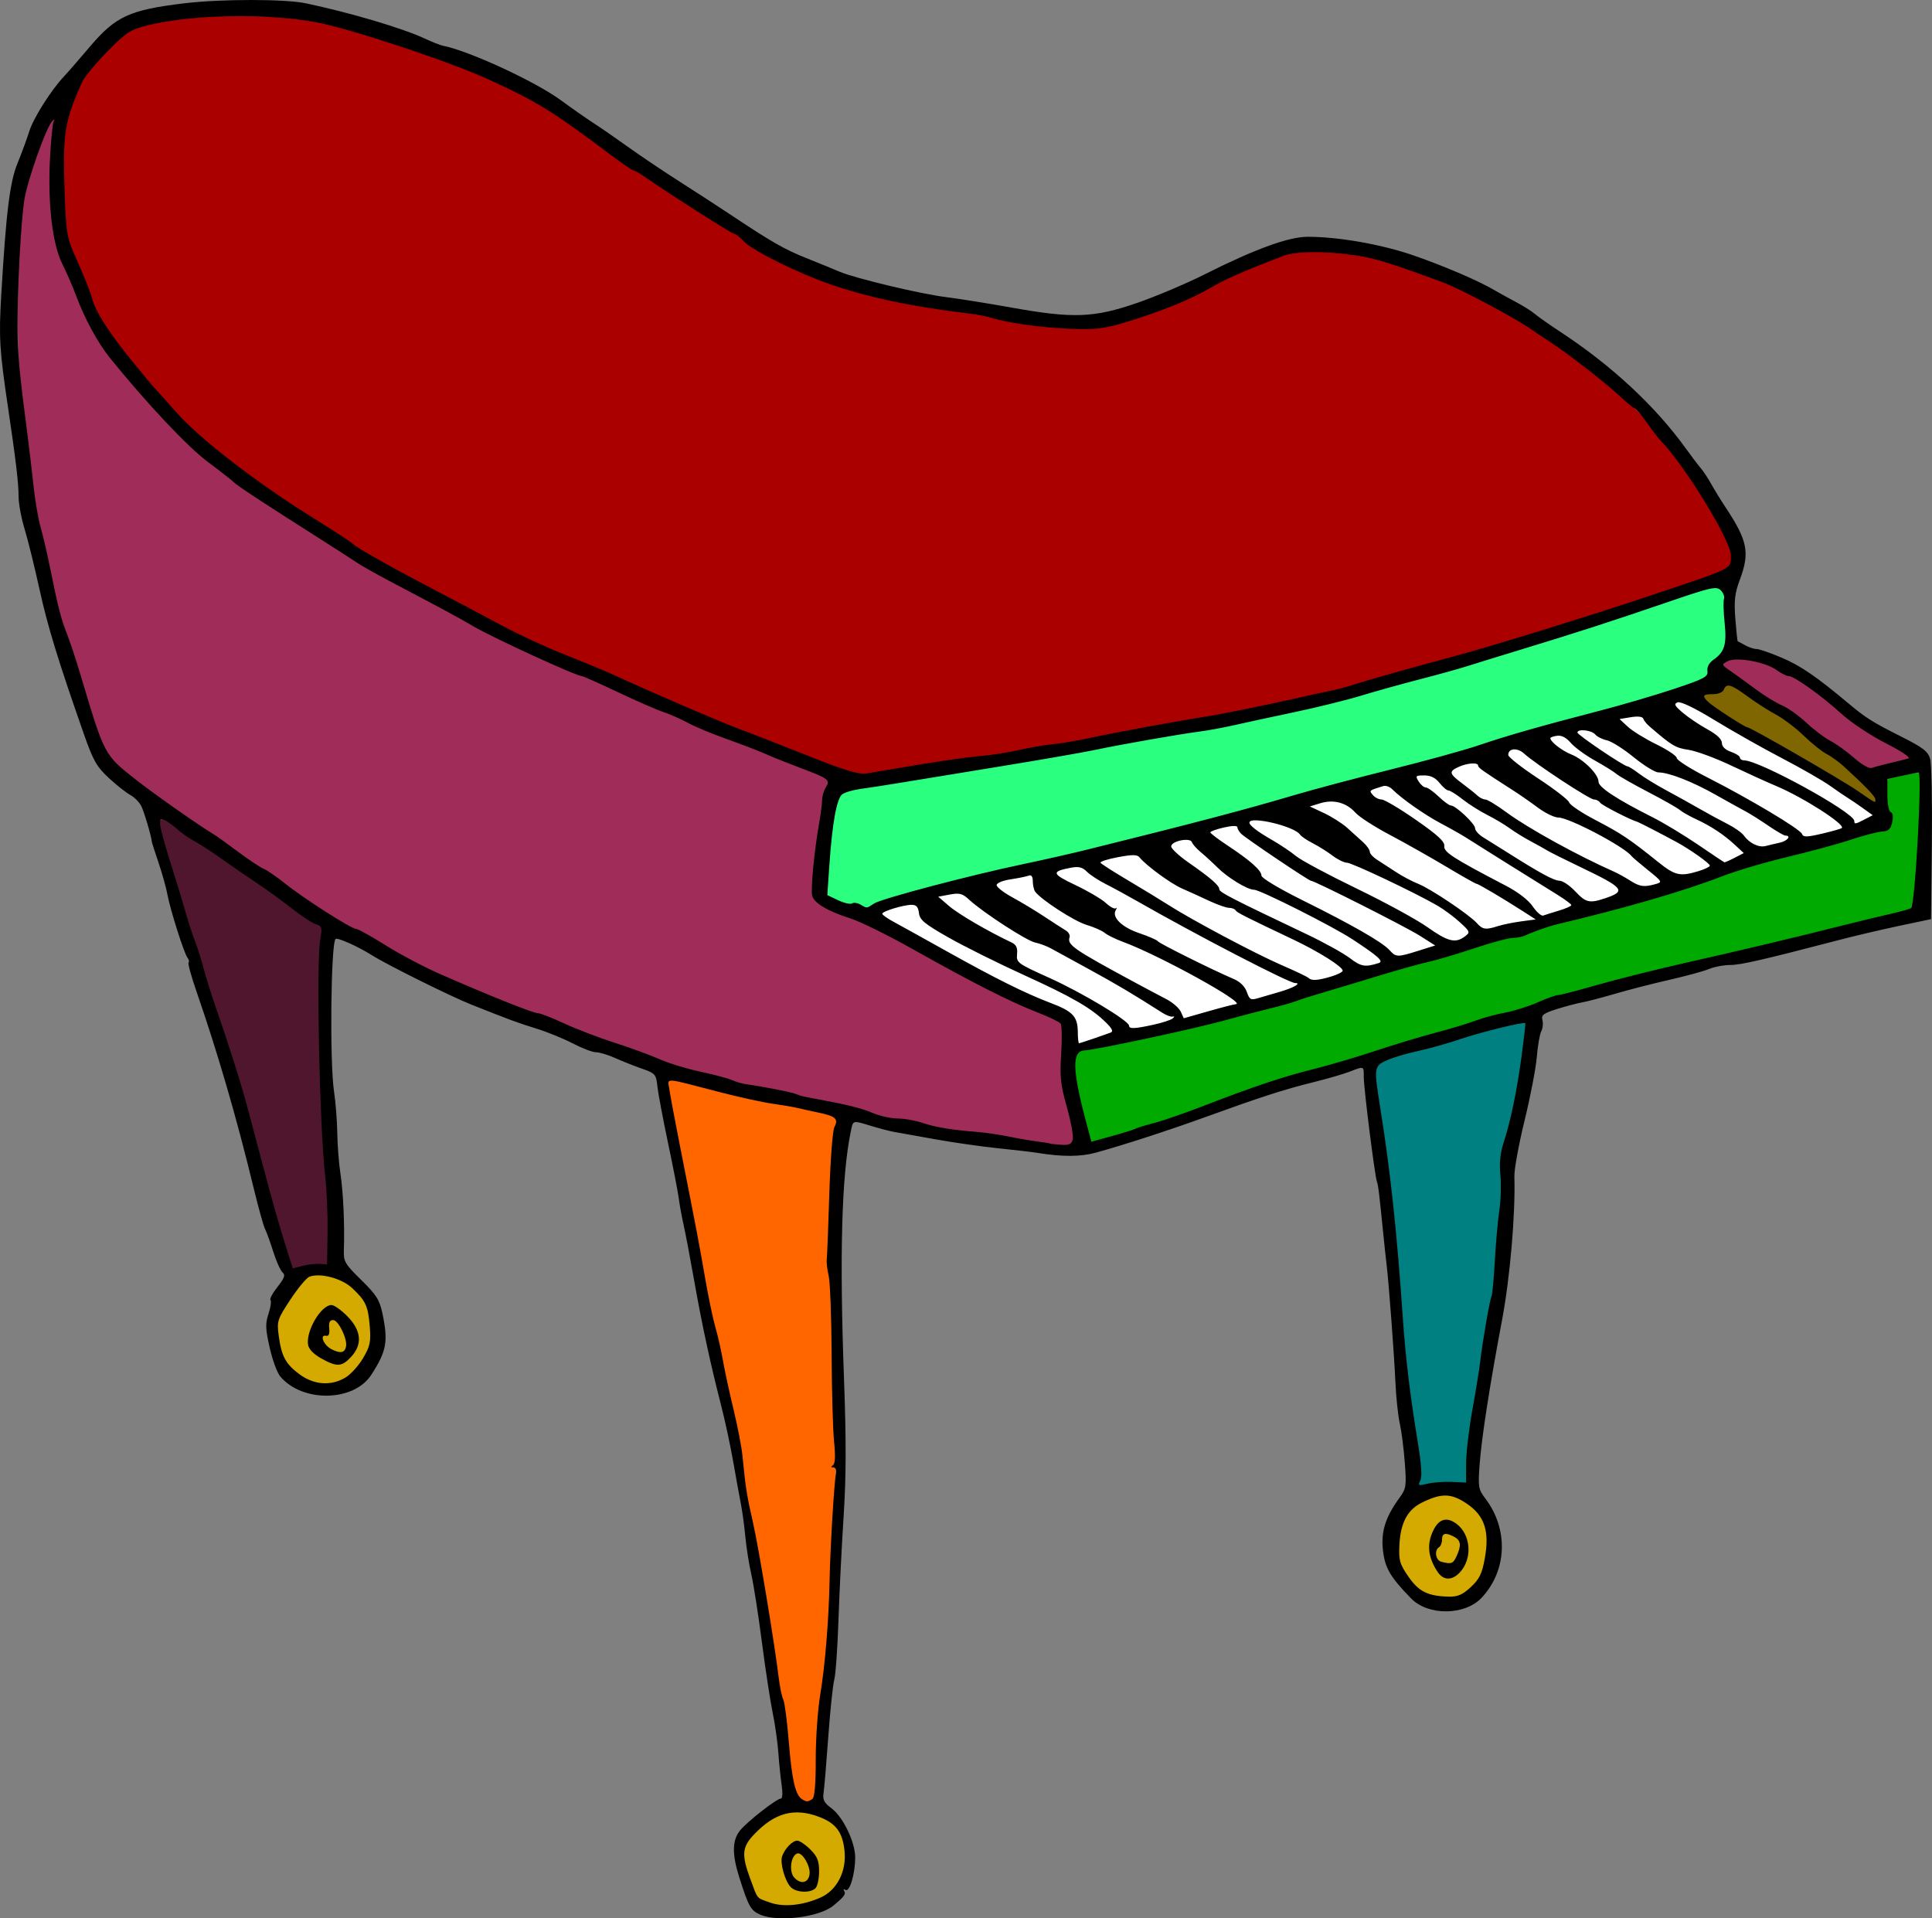 <?xml version="1.0" encoding="UTF-8" standalone="no"?>
<!-- Created with Inkscape (http://www.inkscape.org/) -->

<svg
   xmlns:dc="http://purl.org/dc/elements/1.1/"
   xmlns:cc="http://creativecommons.org/ns#"
   xmlns:rdf="http://www.w3.org/1999/02/22-rdf-syntax-ns#"
   xmlns:svg="http://www.w3.org/2000/svg"
   xmlns="http://www.w3.org/2000/svg"
   xmlns:sodipodi="http://sodipodi.sourceforge.net/DTD/sodipodi-0.dtd"
   xmlns:inkscape="http://www.inkscape.org/namespaces/inkscape"
   width="207.604mm"
   height="206.143mm"
   viewBox="0 0 735.604 730.426"
   id="svg2"
   version="1.1"
   inkscape:version="0.91 r13725"
   sodipodi:docname="Grand Piano.svg">
  <rect x="0" y="0" width="735.604" height="730.426" fill="#808080" stroke="none"/>
  <title
     id="title3349">Grand Piano</title>
  <defs
     id="defs4" />
  <sodipodi:namedview
     id="base"
     pagecolor="#ffffff"
     bordercolor="#666666"
     borderopacity="1.0"
     inkscape:pageopacity="0.0"
     inkscape:pageshadow="2"
     inkscape:zoom="0.49497475"
     inkscape:cx="188.57628"
     inkscape:cy="229.62723"
     inkscape:document-units="px"
     inkscape:current-layer="layer2"
     showgrid="false"
     fit-margin-top="0"
     fit-margin-left="0"
     fit-margin-right="0"
     fit-margin-bottom="0"
     inkscape:window-width="1366"
     inkscape:window-height="744"
     inkscape:window-x="0"
     inkscape:window-y="24"
     inkscape:window-maximized="1" />
  <g
     inkscape:groupmode="layer"
     id="layer2"
     inkscape:label="bund">
    <path
       style="color:#000000;clip-rule:nonzero;display:inline;overflow:visible;visibility:visible;opacity:1;isolation:auto;mix-blend-mode:normal;color-interpolation:sRGB;color-interpolation-filters:linearRGB;solid-color:#000000;solid-opacity:1;fill:#a02c5a;fill-opacity:1;fill-rule:evenodd;stroke:#e6e6e6;stroke-width:0;stroke-linecap:round;stroke-linejoin:round;stroke-miterlimit:4;stroke-dasharray:none;stroke-dashoffset:0;stroke-opacity:1;color-rendering:auto;image-rendering:auto;shape-rendering:auto;text-rendering:auto;enable-background:accumulate"
       d="m 20.406,45.313 c -3.798,2.819 -4.353,8.374 -6.317,12.471 -5.692,13.799 -6.924,28.795 -7.082,43.57 -0.422,21.145 -0.734,42.392 2.621,63.347 2.99,26.869 8.152,53.535 16.176,79.367 4.994,13.928 8.076,28.618 14.429,42.022 5.208,8.489 14.602,13.15 22.125,19.29 22.358,15.438 44.491,31.241 67.415,45.839 14.495,7.726 28.548,16.343 43.7,22.813 16.342,7.855 33.845,12.722 50.431,19.976 18.049,6.62 36.087,13.398 54.841,17.787 18.996,5.06 38.616,7.585 57.376,13.567 13.581,2.344 27.011,5.604 40.767,6.971 10.019,0.889 19.882,4.393 29.981,3.773 3.711,-1.399 1.415,-6.583 1.164,-9.386 -2.582,-9.009 -3.889,-18.303 -3.356,-27.689 -0.946,-3.65 2.393,-10.073 -2.718,-11.092 -21.657,-8.779 -41.91,-20.485 -62.491,-31.472 -8.217,-4.918 -17.583,-7.471 -25.959,-11.921 -3.511,-1.343 -4.2,-5.039 -3.686,-8.345 0.933,-13.037 2.736,-26.081 5.472,-38.82 -1.117,-3.195 -5.828,-3.027 -8.303,-4.732 -17.981,-7.378 -36.345,-13.804 -53.989,-21.982 -14.108,-6.048 -28.061,-12.552 -42.334,-18.166 -25.026,-11.562 -49.373,-24.603 -73.238,-38.378 C 116.671,200.987 95.364,188.424 76.443,172.662 63.439,160.949 51.775,147.721 41.09,133.864 32.474,121.578 26.923,107.387 21.867,93.367 18.544,78.243 19.84,62.501 20.769,47.169 c 0.129,-0.493 0.568,-1.832 -0.363,-1.855 z"
       id="path3390"
       inkscape:connector-curvature="0" />
    <path
       style="color:#000000;clip-rule:nonzero;display:inline;overflow:visible;visibility:visible;opacity:1;isolation:auto;mix-blend-mode:normal;color-interpolation:sRGB;color-interpolation-filters:linearRGB;solid-color:#000000;solid-opacity:1;fill:#a02c5a;fill-opacity:1;fill-rule:evenodd;stroke:#e6e6e6;stroke-width:0;stroke-linecap:round;stroke-linejoin:round;stroke-miterlimit:4;stroke-dasharray:none;stroke-dashoffset:0;stroke-opacity:1;color-rendering:auto;image-rendering:auto;shape-rendering:auto;text-rendering:auto;enable-background:accumulate"
       d="m 660.743,250.928 c -1.669,-0.065 -4.523,0.242 -4.735,2.324 2.715,3.164 6.531,5.274 9.827,7.805 5.249,3.847 10.928,7.024 16.497,10.36 5.367,3.874 10.009,8.708 15.819,11.981 4.818,2.777 8.583,7.247 13.758,9.386 5.066,-0.916 10.139,-2.318 15.001,-4.055 0.311,-1.226 -1.667,-1.837 -2.421,-2.521 -8.509,-4.879 -17.338,-9.41 -24.644,-16.075 -5.522,-4.591 -11.059,-9.358 -17.456,-12.691 -5.27,-1.739 -9.784,-5.584 -15.473,-6.14 -2.041,-0.319 -4.111,-0.389 -6.174,-0.375 z"
       id="path4192"
       inkscape:connector-curvature="0" />
    <path
       style="color:#000000;clip-rule:nonzero;display:inline;overflow:visible;visibility:visible;opacity:1;isolation:auto;mix-blend-mode:normal;color-interpolation:sRGB;color-interpolation-filters:linearRGB;solid-color:#000000;solid-opacity:1;fill:#2aff80;fill-opacity:1;fill-rule:evenodd;stroke:#e6e6e6;stroke-width:0;stroke-linecap:round;stroke-linejoin:round;stroke-miterlimit:4;stroke-dasharray:none;stroke-dashoffset:0;stroke-opacity:1;color-rendering:auto;image-rendering:auto;shape-rendering:auto;text-rendering:auto;enable-background:accumulate"
       d="m 652.894,223.381 c -20.47,5.658 -40.465,13.129 -60.817,19.274 -34.917,10.913 -70.037,21.379 -105.761,29.302 -29.191,6.281 -58.733,10.785 -88.089,16.238 -25.242,4.537 -50.701,7.925 -75.848,12.939 -4.634,1.658 -4.453,7.838 -5.452,11.871 -1.337,9.395 -2.036,18.975 -2.366,28.393 3.841,2.305 8.268,2.855 12.543,3.467 3.299,2.519 7.158,-1.465 10.515,-1.936 38.731,-11.385 78.559,-18.57 117.484,-29.295 32.055,-8.6 64.05,-17.424 96.149,-25.858 23.829,-7.343 47.884,-13.881 71.893,-20.612 8.811,-2.921 18.174,-4.841 26.372,-9.258 1.413,-2.485 1.987,-5.455 4.429,-7.376 4.37,-2.539 3.221,-7.229 3.169,-11.465 -0.618,-4.761 0.955,-10.328 -1.615,-14.606 -0.67,-0.716 -1.615,-1.151 -2.606,-1.077 z"
       id="path4194"
       inkscape:connector-curvature="0" />
    <path
       style="color:#000000;clip-rule:nonzero;display:inline;overflow:visible;visibility:visible;opacity:1;isolation:auto;mix-blend-mode:normal;color-interpolation:sRGB;color-interpolation-filters:linearRGB;solid-color:#000000;solid-opacity:1;fill:#00aa00;fill-opacity:1;fill-rule:evenodd;stroke:#e6e6e6;stroke-width:0;stroke-linecap:round;stroke-linejoin:round;stroke-miterlimit:4;stroke-dasharray:none;stroke-dashoffset:0;stroke-opacity:1;color-rendering:auto;image-rendering:auto;shape-rendering:auto;text-rendering:auto;enable-background:accumulate"
       d="m 727.61,294.448 c -3.448,0.306 -10.04,-0.16 -9.174,5.159 -0.458,4.205 0.296,8.382 1.614,12.187 -1.414,5.984 -9.622,4.395 -13.913,6.782 -23.789,6.374 -47.473,13.133 -70.829,20.956 -19.766,5.886 -39.786,11.084 -59.528,16.948 -52.416,14.117 -103.975,31.866 -157.4,41.974 -3.618,0.257 -9.125,0.228 -9.12,5.292 -0.205,10.48 2.48,21.047 5.943,30.851 2.567,2.203 6.561,-1.917 9.494,-1.727 30.539,-9.196 60.063,-21.451 90.925,-29.643 27.959,-8.443 56.063,-16.41 83.939,-25.033 42.423,-11.484 85.56,-20.275 127.901,-31.979 3.456,-10.493 2.647,-22.108 3.513,-33.081 0.064,-6.232 0.598,-12.698 0.251,-18.786 -1.205,0.034 -2.411,0.067 -3.616,0.101 z"
       id="path4196"
       inkscape:connector-curvature="0" />
    <path
       style="color:#000000;clip-rule:nonzero;display:inline;overflow:visible;visibility:visible;opacity:1;isolation:auto;mix-blend-mode:normal;color-interpolation:sRGB;color-interpolation-filters:linearRGB;solid-color:#000000;solid-opacity:1;fill:#aa0000;fill-opacity:1;fill-rule:evenodd;stroke:#e6e6e6;stroke-width:0;stroke-linecap:round;stroke-linejoin:round;stroke-miterlimit:4;stroke-dasharray:none;stroke-dashoffset:0;stroke-opacity:1;color-rendering:auto;image-rendering:auto;shape-rendering:auto;text-rendering:auto;enable-background:accumulate"
       d="M 82.596,6.109 C 70.669,6.838 57.307,6.191 46.974,13.077 37.226,21.206 28.463,31.301 25.761,44.049 c -3.673,15.661 -1.99,32.091 0.146,47.844 3.416,10.052 7.166,20.156 12.096,29.565 16.385,25.405 37.722,47.598 62.888,64.415 35.55,25.11 73.934,45.964 113.545,63.896 37.143,15.549 73.643,32.999 112.076,45.196 11.759,-0.096 23.448,-3.62 35.191,-4.85 41.288,-5.72 82.224,-13.641 123.095,-21.757 58.002,-13.125 115.024,-30.528 170.969,-50.636 6.337,-2.133 3.135,-10.299 0.945,-14.43 -13.835,-26.845 -33.462,-50.939 -58.349,-68.281 -26.098,-18.536 -55.425,-34.662 -87.57,-38.933 -10.896,-1.114 -22.257,-0.982 -32.096,4.485 -19.352,8.364 -38.008,18.937 -58.62,23.739 -17.239,-0.03 -34.356,-1.743 -51.184,-5.442 C 338.048,114.665 306.374,107.7 280.69,89.152 259.345,75.296 237.53,62.153 217.136,46.893 190.505,28.082 158.778,18.677 127.88,9.516 113.113,5.78 97.709,6.198 82.596,6.109 Z"
       id="path4198"
       inkscape:connector-curvature="0" />
    <path
       style="color:#000000;clip-rule:nonzero;display:inline;overflow:visible;visibility:visible;opacity:1;isolation:auto;mix-blend-mode:normal;color-interpolation:sRGB;color-interpolation-filters:linearRGB;solid-color:#000000;solid-opacity:1;fill:#d4aa00;fill-opacity:1;fill-rule:evenodd;stroke:#e6e6e6;stroke-width:0;stroke-linecap:round;stroke-linejoin:round;stroke-miterlimit:4;stroke-dasharray:none;stroke-dashoffset:0;stroke-opacity:1;color-rendering:auto;image-rendering:auto;shape-rendering:auto;text-rendering:auto;enable-background:accumulate"
       d="m 550.127,569.19 c -3.777,0.174 -7.337,1.793 -10.567,3.649 -3.656,2.417 -5.832,6.548 -6.474,10.813 -0.553,3.658 -0.989,7.467 -0.181,11.118 1.357,3.807 3.905,7.122 6.784,9.913 3.329,3.023 8.11,3.481 12.408,3.545 2.827,0.112 5.478,-1.236 7.438,-3.203 1.927,-1.787 3.963,-3.657 4.732,-6.265 1.398,-4.137 2.045,-8.523 1.855,-12.889 0.284,-4.321 -1.675,-8.631 -4.903,-11.471 -2.839,-2.47 -6.185,-4.774 -10.02,-5.182 -0.356,-0.028 -0.714,-0.036 -1.071,-0.029 z m 0.505,9.789 c 2.775,0.108 4.888,2.366 6.382,4.496 3.095,4.971 2.162,12.256 -2.507,15.969 -1.565,1.546 -4.442,1.794 -5.924,0.021 -1.819,-2.009 -2.93,-4.515 -3.75,-7.077 -0.393,-2.085 -0.46,-4.319 0.002,-6.416 0.784,-2.447 1.825,-5.1 4.068,-6.568 0.53,-0.277 1.132,-0.415 1.729,-0.425 z"
       id="path4200"
       inkscape:connector-curvature="0" />
    <path
       style="color:#000000;clip-rule:nonzero;display:inline;overflow:visible;visibility:visible;opacity:1;isolation:auto;mix-blend-mode:normal;color-interpolation:sRGB;color-interpolation-filters:linearRGB;solid-color:#000000;solid-opacity:1;fill:#d4aa00;fill-opacity:1;fill-rule:evenodd;stroke:#e6e6e6;stroke-width:0;stroke-linecap:round;stroke-linejoin:round;stroke-miterlimit:4;stroke-dasharray:none;stroke-dashoffset:0;stroke-opacity:1;color-rendering:auto;image-rendering:auto;shape-rendering:auto;text-rendering:auto;enable-background:accumulate"
       d="m 550.431,583.855 c -1.222,-0.085 -1.71,1.284 -1.63,2.293 -0.049,1.141 -0.443,2.269 -1.33,3.029 -0.803,0.734 -1.069,1.835 -0.881,2.883 0.052,1.464 1.178,2.74 2.622,2.985 1.374,0.299 3.085,0.879 4.254,-0.24 1.281,-1.379 1.857,-3.256 2.407,-5.016 0.398,-1.488 0.191,-3.309 -1.16,-4.257 -1.235,-0.892 -2.735,-1.627 -4.281,-1.676 z"
       id="path4202"
       inkscape:connector-curvature="0" />
    <path
       style="color:#000000;clip-rule:nonzero;display:inline;overflow:visible;visibility:visible;opacity:1;isolation:auto;mix-blend-mode:normal;color-interpolation:sRGB;color-interpolation-filters:linearRGB;solid-color:#000000;solid-opacity:1;fill:#d4aa00;fill-opacity:1;fill-rule:evenodd;stroke:#e6e6e6;stroke-width:0;stroke-linecap:round;stroke-linejoin:round;stroke-miterlimit:4;stroke-dasharray:none;stroke-dashoffset:0;stroke-opacity:1;color-rendering:auto;image-rendering:auto;shape-rendering:auto;text-rendering:auto;enable-background:accumulate"
       d="m 303.727,705.346 c -2.083,0.702 -2.787,3.287 -2.752,5.281 -0.302,2.617 1.15,5.762 3.985,6.148 1.91,0.375 3.564,-1.258 3.606,-3.121 0.046,-2.958 -1.338,-6.036 -3.631,-7.915 -0.356,-0.236 -0.775,-0.402 -1.207,-0.393 z"
       id="path4204"
       inkscape:connector-curvature="0" />
    <path
       style="color:#000000;clip-rule:nonzero;display:inline;overflow:visible;visibility:visible;opacity:1;isolation:auto;mix-blend-mode:normal;color-interpolation:sRGB;color-interpolation-filters:linearRGB;solid-color:#000000;solid-opacity:1;fill:#d4aa00;fill-opacity:1;fill-rule:evenodd;stroke:#e6e6e6;stroke-width:0;stroke-linecap:round;stroke-linejoin:round;stroke-miterlimit:4;stroke-dasharray:none;stroke-dashoffset:0;stroke-opacity:1;color-rendering:auto;image-rendering:auto;shape-rendering:auto;text-rendering:auto;enable-background:accumulate"
       d="m 303.217,689.915 c -5.525,-0.137 -10.584,2.762 -14.468,6.482 -2.837,2.701 -6.096,6.037 -5.644,10.301 0.498,4.975 2.521,9.65 4.351,14.254 0.881,2.543 3.851,3.078 6.066,3.928 3.878,1.08 8.045,0.888 11.98,0.21 5.518,-1.023 11.273,-3.629 14.022,-8.804 2.799,-4.734 2.905,-10.618 1.566,-15.826 -1.226,-4.684 -5.449,-7.852 -9.903,-9.22 -2.559,-0.91 -5.243,-1.461 -7.971,-1.326 z m 0.256,11.284 c 2.847,0.993 4.995,3.376 6.803,5.708 1.738,3.351 1.519,7.438 0.388,10.943 -0.974,2.275 -4.01,2.166 -6.061,1.946 -2.421,-0.309 -4.271,-2.172 -5.028,-4.422 -1.086,-2.77 -2.044,-5.864 -1.338,-8.845 1.052,-2.162 2.676,-4.404 4.973,-5.308 0.086,-0.018 0.175,-0.03 0.263,-0.022 z"
       id="path4206"
       inkscape:connector-curvature="0" />
    <path
       style="color:#000000;clip-rule:nonzero;display:inline;overflow:visible;visibility:visible;opacity:1;isolation:auto;mix-blend-mode:normal;color-interpolation:sRGB;color-interpolation-filters:linearRGB;solid-color:#000000;solid-opacity:1;fill:#d4aa00;fill-opacity:1;fill-rule:evenodd;stroke:#e6e6e6;stroke-width:0;stroke-linecap:round;stroke-linejoin:round;stroke-miterlimit:4;stroke-dasharray:none;stroke-dashoffset:0;stroke-opacity:1;color-rendering:auto;image-rendering:auto;shape-rendering:auto;text-rendering:auto;enable-background:accumulate"
       d="m 120.344,485.467 c -1.559,-0.094 -3.182,0.354 -4.178,1.631 -3.633,3.972 -6.644,8.496 -9.299,13.168 -1.379,2.296 -1.568,5.05 -1.114,7.639 0.539,3.535 0.998,7.262 2.909,10.363 2.788,3.943 6.924,7.087 11.64,8.286 5.35,1.355 11.357,-0.571 14.854,-4.861 2.614,-2.893 4.792,-6.309 5.82,-10.095 0.528,-4.096 0.026,-8.266 -0.671,-12.312 -0.707,-4.065 -3.903,-6.99 -6.806,-9.639 -2.652,-2.249 -6.067,-3.46 -9.461,-4.023 -1.224,-0.16 -2.462,-0.166 -3.695,-0.156 z m 5.818,11.768 c 1.782,0.389 3.131,1.835 4.525,2.929 2.85,2.54 5.65,5.896 5.648,9.901 -0.123,3.663 -2.739,6.719 -5.646,8.703 -2.466,1.311 -5.208,-0.188 -7.404,-1.363 -2.289,-1.349 -5.101,-2.849 -5.725,-5.667 -0.288,-3.047 1.051,-5.929 2.394,-8.577 1.336,-2.345 3.038,-4.847 5.654,-5.843 0.18,-0.05 0.367,-0.084 0.554,-0.085 z"
       id="path4208"
       inkscape:connector-curvature="0" />
    <path
       style="color:#000000;clip-rule:nonzero;display:inline;overflow:visible;visibility:visible;opacity:1;isolation:auto;mix-blend-mode:normal;color-interpolation:sRGB;color-interpolation-filters:linearRGB;solid-color:#000000;solid-opacity:1;fill:#d4aa00;fill-opacity:1;fill-rule:evenodd;stroke:#e6e6e6;stroke-width:0;stroke-linecap:round;stroke-linejoin:round;stroke-miterlimit:4;stroke-dasharray:none;stroke-dashoffset:0;stroke-opacity:1;color-rendering:auto;image-rendering:auto;shape-rendering:auto;text-rendering:auto;enable-background:accumulate"
       d="m 126.678,502.325 c -1.232,0.053 -1.843,1.434 -1.609,2.526 -0.144,1.071 0.369,2.437 -0.372,3.336 -0.68,0.273 -1.92,-0.087 -2.063,0.934 -0.2,2.056 1.661,3.596 3.181,4.655 1.437,0.921 3.382,1.733 5.045,0.965 1.737,-1.249 1.267,-3.759 0.743,-5.516 -0.877,-2.468 -1.945,-5.174 -4.184,-6.714 -0.227,-0.119 -0.482,-0.205 -0.741,-0.186 z"
       id="path4210"
       inkscape:connector-curvature="0" />
    <path
       style="color:#000000;clip-rule:nonzero;display:inline;overflow:visible;visibility:visible;opacity:1;isolation:auto;mix-blend-mode:normal;color-interpolation:sRGB;color-interpolation-filters:linearRGB;solid-color:#000000;solid-opacity:1;fill:#008080;fill-opacity:1;fill-rule:evenodd;stroke:#e6e6e6;stroke-width:0;stroke-linecap:round;stroke-linejoin:round;stroke-miterlimit:4;stroke-dasharray:none;stroke-dashoffset:0;stroke-opacity:1;color-rendering:auto;image-rendering:auto;shape-rendering:auto;text-rendering:auto;enable-background:accumulate"
       d="m 579.784,389.147 c -15.345,2.749 -29.983,8.37 -45.132,11.959 -3.552,1.388 -8.514,1.652 -10.596,5.285 -1.118,6.165 0.873,12.444 1.454,18.591 5.088,31.035 6.867,62.448 9.692,93.735 1.256,14.197 4.355,28.204 5.443,42.395 0.377,1.54 -1.222,3.266 -0.553,4.609 6.192,-0.674 12.68,-0.598 18.783,-1.223 -0.737,-18.1 4.081,-35.745 6.276,-53.593 1.94,-11.722 4.379,-23.386 4.796,-35.307 0.953,-10.425 2.072,-20.84 1.873,-31.33 -0.238,-8.463 3.725,-16.253 4.933,-24.526 1.894,-9.928 3.94,-19.966 4.248,-30.073 -0.15,-0.535 -0.765,-0.536 -1.217,-0.521 z"
       id="path4212"
       inkscape:connector-curvature="0" />
    <path
       style="color:#000000;clip-rule:nonzero;display:inline;overflow:visible;visibility:visible;opacity:1;isolation:auto;mix-blend-mode:normal;color-interpolation:sRGB;color-interpolation-filters:linearRGB;solid-color:#000000;solid-opacity:1;fill:#50162d;fill-opacity:1;fill-rule:evenodd;stroke:#e6e6e6;stroke-width:0;stroke-linecap:round;stroke-linejoin:round;stroke-miterlimit:4;stroke-dasharray:none;stroke-dashoffset:0;stroke-opacity:1;color-rendering:auto;image-rendering:auto;shape-rendering:auto;text-rendering:auto;enable-background:accumulate"
       d="m 61.608,311.842 c -4.305,2.888 1.641,9.469 1.467,13.454 16.115,52.029 32.879,103.866 46.829,156.538 3.464,3.866 9.738,-0.971 14.252,0.34 5.462,-2.737 -0.031,-15.427 1.192,-21.99 -1.687,-35.846 -4.679,-71.808 -2.456,-107.662 -20.211,-13.668 -39.705,-28.695 -60.924,-40.712 l -0.36,0.031 z"
       id="path4218"
       inkscape:connector-curvature="0" />
    <path
       style="color:#000000;clip-rule:nonzero;display:inline;overflow:visible;visibility:visible;opacity:1;isolation:auto;mix-blend-mode:normal;color-interpolation:sRGB;color-interpolation-filters:linearRGB;solid-color:#000000;solid-opacity:1;fill:#ff6600;fill-opacity:1;fill-rule:evenodd;stroke:#e6e6e6;stroke-width:0;stroke-linecap:round;stroke-linejoin:round;stroke-miterlimit:4;stroke-dasharray:none;stroke-dashoffset:0;stroke-opacity:1;color-rendering:auto;image-rendering:auto;shape-rendering:auto;text-rendering:auto;enable-background:accumulate"
       d="m 255.174,410.949 c -2.276,2.663 1.095,8.546 0.656,11.973 9.13,57.111 23.504,113.213 32.448,170.359 5.911,29.814 8.723,60.189 14.513,89.979 1.71,5.342 9.52,2.931 8.471,-2.461 0.519,-31.178 5.366,-62.067 6.143,-93.266 2.974,-53.876 -3.897,-108.075 1.103,-161.765 -7.511,-5.074 -18.096,-4.367 -26.715,-7.011 -12.292,-2.152 -24.239,-6.286 -36.619,-7.808 z"
       id="path4220"
       inkscape:connector-curvature="0" />
    <path
       style="color:#000000;clip-rule:nonzero;display:inline;overflow:visible;visibility:visible;opacity:1;isolation:auto;mix-blend-mode:normal;color-interpolation:sRGB;color-interpolation-filters:linearRGB;solid-color:#000000;solid-opacity:1;fill:#806600;fill-opacity:1;fill-rule:evenodd;stroke:#e6e6e6;stroke-width:0;stroke-linecap:round;stroke-linejoin:round;stroke-miterlimit:4;stroke-dasharray:none;stroke-dashoffset:0;stroke-opacity:1;color-rendering:auto;image-rendering:auto;shape-rendering:auto;text-rendering:auto;enable-background:accumulate"
       d="m 657.926,260.8 c -1.711,0.075 -1.847,2.412 -3.484,2.77 -1.809,0.778 -4.146,-0.022 -5.735,1.243 -0.364,1.446 1.349,2.447 2.263,3.28 5.373,4.141 11.134,7.777 17.254,10.71 13.494,7.322 26.851,14.934 39.752,23.261 2.001,1.133 3.732,2.941 5.973,3.568 0.947,-0.488 0.291,-2 -0.214,-2.634 -4.161,-4.922 -8.981,-9.268 -13.907,-13.41 -3.622,-2.614 -7.553,-4.786 -10.802,-7.902 -4.8,-4.56 -10.079,-8.618 -15.892,-11.804 -4.625,-2.694 -8.719,-6.249 -13.483,-8.709 -0.544,-0.229 -1.128,-0.401 -1.725,-0.373 z"
       id="path4222"
       inkscape:connector-curvature="0" />
    <path
       style="color:#000000;clip-rule:nonzero;display:inline;overflow:visible;visibility:visible;opacity:1;isolation:auto;mix-blend-mode:normal;color-interpolation:sRGB;color-interpolation-filters:linearRGB;solid-color:#000000;solid-opacity:1;fill:#ffffff;fill-opacity:1;fill-rule:evenodd;stroke:#e6e6e6;stroke-width:0;stroke-linecap:round;stroke-linejoin:round;stroke-miterlimit:4;stroke-dasharray:none;stroke-dashoffset:0;stroke-opacity:1;color-rendering:auto;image-rendering:auto;shape-rendering:auto;text-rendering:auto;enable-background:accumulate"
       d="m 346.778,344.261 c -3.582,0.373 -7.149,1.313 -10.406,2.857 -0.712,0.195 -0.873,1.048 -0.262,1.463 2.705,2.276 6.033,3.648 9.04,5.469 13.995,7.668 27.778,15.757 42.185,22.642 5.266,2.588 10.762,4.681 16.139,6.993 2.648,1.174 5.611,2.884 6.218,5.961 0.576,2.477 0.253,5.08 0.805,7.553 0.595,0.711 1.56,-0.21 2.267,-0.25 3.526,-1.223 7.133,-2.294 10.558,-3.763 0.999,-0.749 -0.146,-1.899 -0.649,-2.556 -5.912,-6.65 -14.076,-10.633 -21.898,-14.562 -11.955,-5.728 -24.091,-11.095 -35.776,-17.366 -4.478,-2.49 -9.142,-4.799 -13.086,-8.077 -1.412,-1.131 -1.748,-2.957 -2.106,-4.618 -0.34,-1.383 -1.73,-1.889 -3.03,-1.746 z"
       id="path4224"
       inkscape:connector-curvature="0" />
    <path
       style="color:#000000;clip-rule:nonzero;display:inline;overflow:visible;visibility:visible;opacity:1;isolation:auto;mix-blend-mode:normal;color-interpolation:sRGB;color-interpolation-filters:linearRGB;solid-color:#000000;solid-opacity:1;fill:#ffffff;fill-opacity:1;fill-rule:evenodd;stroke:#e6e6e6;stroke-width:0;stroke-linecap:round;stroke-linejoin:round;stroke-miterlimit:4;stroke-dasharray:none;stroke-dashoffset:0;stroke-opacity:1;color-rendering:auto;image-rendering:auto;shape-rendering:auto;text-rendering:auto;enable-background:accumulate"
       d="m 364.302,340.046 c -2.401,0.234 -4.846,0.493 -7.163,1.164 -0.243,0.613 0.777,0.988 1.072,1.441 5.618,5.261 12.479,8.888 19.164,12.583 2.809,1.615 5.867,2.793 8.579,4.57 1.501,1.064 0.775,3.145 1.011,4.674 -0.049,2.159 2.237,3.127 3.816,4.031 6.235,3.138 12.685,5.844 18.807,9.211 6.303,3.439 12.69,6.853 18.422,11.198 0.871,0.591 1.476,1.434 1.901,2.372 1.349,0.93 3.114,0.174 4.6,0.087 4.049,-0.738 8.186,-1.479 11.946,-3.211 0.528,-0.172 1.324,-1.128 0.438,-1.376 -2.511,-0.03 -4.517,-1.82 -6.628,-2.98 -9.369,-6.037 -19.059,-11.547 -28.849,-16.867 -4.389,-2.318 -8.635,-4.93 -13.151,-6.997 -2.392,-1.057 -5.04,-1.426 -7.289,-2.823 -7.311,-4.067 -14.283,-8.757 -20.825,-13.975 -1.709,-1.395 -3.425,-3.311 -5.852,-3.103 z"
       id="path4226"
       inkscape:connector-curvature="0" />
    <path
       style="color:#000000;clip-rule:nonzero;display:inline;overflow:visible;visibility:visible;opacity:1;isolation:auto;mix-blend-mode:normal;color-interpolation:sRGB;color-interpolation-filters:linearRGB;solid-color:#000000;solid-opacity:1;fill:#ffffff;fill-opacity:1;fill-rule:evenodd;stroke:#e6e6e6;stroke-width:0;stroke-linecap:round;stroke-linejoin:round;stroke-miterlimit:4;stroke-dasharray:none;stroke-dashoffset:0;stroke-opacity:1;color-rendering:auto;image-rendering:auto;shape-rendering:auto;text-rendering:auto;enable-background:accumulate"
       d="m 392.097,333.085 c -2.998,0.618 -6.002,1.219 -9.007,1.807 -1.307,0.411 -3.039,0.55 -3.811,1.829 -0.183,1.155 1.176,1.842 1.889,2.521 4.044,2.927 8.593,5.05 12.755,7.792 4.073,2.582 8.166,5.172 12.132,7.891 0.865,0.604 1.066,1.719 0.723,2.662 -0.038,1.955 1.911,3.156 3.265,4.231 6.161,4.17 12.839,7.5 19.328,11.119 5.363,3.008 10.954,5.647 16.196,8.839 2.091,1.226 3.73,3.13 4.592,5.381 0.207,0.715 0.92,1.06 1.577,0.583 6.232,-1.78 12.457,-3.63 18.771,-5.079 0.948,0.053 0.722,-1.168 0.116,-1.491 -4.224,-3.355 -9.02,-5.905 -13.681,-8.591 -10.233,-5.68 -20.748,-10.887 -31.612,-15.241 -2.227,-0.851 -4.18,-2.231 -6.257,-3.373 -3.412,-1.661 -7.159,-2.551 -10.439,-4.506 -4.706,-2.691 -9.385,-5.554 -13.383,-9.247 -1.876,-1.493 -1.502,-4.055 -1.918,-6.161 -0.092,-0.615 -0.594,-1.07 -1.235,-0.97 z"
       id="path4228"
       inkscape:connector-curvature="0" />
    <path
       style="color:#000000;clip-rule:nonzero;display:inline;overflow:visible;visibility:visible;opacity:1;isolation:auto;mix-blend-mode:normal;color-interpolation:sRGB;color-interpolation-filters:linearRGB;solid-color:#000000;solid-opacity:1;fill:#ffffff;fill-opacity:1;fill-rule:evenodd;stroke:#e6e6e6;stroke-width:0;stroke-linecap:round;stroke-linejoin:round;stroke-miterlimit:4;stroke-dasharray:none;stroke-dashoffset:0;stroke-opacity:1;color-rendering:auto;image-rendering:auto;shape-rendering:auto;text-rendering:auto;enable-background:accumulate"
       d="m 409.69,329.966 c -2.347,0.172 -4.793,0.49 -6.913,1.557 -0.781,0.429 -0.866,1.557 -0.065,2.03 3.211,2.336 6.99,3.738 10.427,5.698 3.18,1.667 6.289,3.505 9.018,5.852 0.714,0.56 1.73,1.043 2.52,1.097 -1.186,2.023 0.236,4.414 1.912,5.653 4.006,3.24 9.268,4.088 13.706,6.518 3.398,2.39 7.295,3.957 10.95,5.905 6.237,3.172 12.595,6.123 18.916,9.103 2.309,1.012 3.939,3.136 4.712,5.493 0.353,0.994 1.157,2.093 2.367,1.787 3.975,-0.733 7.81,-2.095 11.676,-3.254 1.766,-0.683 3.798,-1.096 5.21,-2.426 0.466,-0.824 -0.832,-0.976 -1.341,-1.083 -5.164,-1.902 -9.979,-4.604 -14.923,-6.999 -17.125,-8.634 -33.895,-17.939 -50.636,-27.292 -4.867,-2.732 -10.082,-5.055 -14.264,-8.796 -0.927,-0.736 -2.121,-0.916 -3.272,-0.842 z"
       id="path4230"
       inkscape:connector-curvature="0" />
    <path
       style="color:#000000;clip-rule:nonzero;display:inline;overflow:visible;visibility:visible;opacity:1;isolation:auto;mix-blend-mode:normal;color-interpolation:sRGB;color-interpolation-filters:linearRGB;solid-color:#000000;solid-opacity:1;fill:#ffffff;fill-opacity:1;fill-rule:evenodd;stroke:#e6e6e6;stroke-width:0;stroke-linecap:round;stroke-linejoin:round;stroke-miterlimit:4;stroke-dasharray:none;stroke-dashoffset:0;stroke-opacity:1;color-rendering:auto;image-rendering:auto;shape-rendering:auto;text-rendering:auto;enable-background:accumulate"
       d="m 431.304,325.332 c -4.011,0.3 -8.031,1.045 -11.814,2.426 -0.472,0.109 -1.156,0.709 -0.499,1.086 5.676,4.045 11.805,7.409 17.722,11.082 8.143,5.011 16.288,10.03 24.743,14.505 10.533,5.725 21.283,11.048 32.209,15.981 1.984,0.847 3.802,2.065 5.806,2.841 2.781,0.407 5.541,-0.613 8.167,-1.409 1.297,-0.561 2.908,-0.86 3.822,-2.011 0.215,-0.989 -1.007,-1.564 -1.552,-2.202 -5.033,-4.028 -10.903,-6.825 -16.609,-9.754 -7.222,-3.623 -14.694,-6.755 -21.707,-10.775 -0.996,-0.799 -2.013,-1.714 -3.381,-1.703 -4.571,-0.798 -8.684,-3.269 -12.941,-5.065 -4.392,-1.901 -8.712,-3.965 -12.546,-6.854 -3.201,-2.218 -6.174,-4.73 -8.969,-7.429 -0.687,-0.561 -1.58,-0.758 -2.45,-0.716 z"
       id="path4232"
       inkscape:connector-curvature="0" />
    <path
       style="color:#000000;clip-rule:nonzero;display:inline;overflow:visible;visibility:visible;opacity:1;isolation:auto;mix-blend-mode:normal;color-interpolation:sRGB;color-interpolation-filters:linearRGB;solid-color:#000000;solid-opacity:1;fill:#ffffff;fill-opacity:1;fill-rule:evenodd;stroke:#e6e6e6;stroke-width:0;stroke-linecap:round;stroke-linejoin:round;stroke-miterlimit:4;stroke-dasharray:none;stroke-dashoffset:0;stroke-opacity:1;color-rendering:auto;image-rendering:auto;shape-rendering:auto;text-rendering:auto;enable-background:accumulate"
       d="m 451.612,319.603 c -2.086,0.028 -4.617,0.349 -5.864,2.234 -0.337,1.181 0.996,2.051 1.66,2.837 4.895,4.531 10.989,7.611 15.646,12.405 0.934,0.896 0.937,2.482 2.248,3.025 6.485,3.738 13.309,6.852 20.032,10.134 9.427,4.589 19.112,8.75 27.932,14.461 2.274,1.684 4.849,3.693 7.874,3.179 1.507,-0.271 3.183,-0.418 4.472,-1.299 0.731,-0.956 -0.514,-1.919 -1.15,-2.521 -9.933,-7.975 -21.471,-13.574 -32.789,-19.275 -4.633,-2.192 -9.142,-4.772 -14.076,-6.239 -3.944,-0.922 -7.349,-3.357 -10.613,-5.713 -3.648,-2.914 -6.868,-6.318 -10.409,-9.357 -1.08,-0.956 -2.019,-2.061 -2.739,-3.303 -0.566,-0.591 -1.473,-0.562 -2.225,-0.568 z"
       id="path4234"
       inkscape:connector-curvature="0" />
    <path
       style="color:#000000;clip-rule:nonzero;display:inline;overflow:visible;visibility:visible;opacity:1;isolation:auto;mix-blend-mode:normal;color-interpolation:sRGB;color-interpolation-filters:linearRGB;solid-color:#000000;solid-opacity:1;fill:#ffffff;fill-opacity:1;fill-rule:evenodd;stroke:#e6e6e6;stroke-width:0;stroke-linecap:round;stroke-linejoin:round;stroke-miterlimit:4;stroke-dasharray:none;stroke-dashoffset:0;stroke-opacity:1;color-rendering:auto;image-rendering:auto;shape-rendering:auto;text-rendering:auto;enable-background:accumulate"
       d="m 469.673,314.233 c -2.997,0.285 -6.016,0.951 -8.77,2.183 -0.806,0.295 -0.178,1.074 0.282,1.359 5.643,4.661 12.394,7.966 17.462,13.305 1.218,1.123 1.224,3.095 2.785,3.902 5.604,3.732 11.719,6.614 17.664,9.752 8.639,4.489 17.445,8.723 25.613,14.048 2.269,1.363 4.033,3.389 6.147,4.956 2.39,0.949 4.955,-0.266 7.284,-0.852 2.768,-0.919 5.668,-1.543 8.322,-2.756 0.375,-0.612 -0.827,-0.844 -1.13,-1.211 -9.056,-5.874 -18.835,-10.495 -28.418,-15.422 -6.013,-3.017 -12.04,-6.019 -18.182,-8.76 -5.378,-3.06 -10.397,-6.715 -15.555,-10.13 -3.398,-2.41 -6.98,-4.594 -10.186,-7.258 -0.859,-0.698 -1.34,-1.685 -1.757,-2.662 -0.386,-0.432 -1.023,-0.461 -1.561,-0.456 z"
       id="path4236"
       inkscape:connector-curvature="0" />
    <path
       style="color:#000000;clip-rule:nonzero;display:inline;overflow:visible;visibility:visible;opacity:1;isolation:auto;mix-blend-mode:normal;color-interpolation:sRGB;color-interpolation-filters:linearRGB;solid-color:#000000;solid-opacity:1;fill:#ffffff;fill-opacity:1;fill-rule:evenodd;stroke:#e6e6e6;stroke-width:0;stroke-linecap:round;stroke-linejoin:round;stroke-miterlimit:4;stroke-dasharray:none;stroke-dashoffset:0;stroke-opacity:1;color-rendering:auto;image-rendering:auto;shape-rendering:auto;text-rendering:auto;enable-background:accumulate"
       d="m 477.557,312.022 c -1.095,-0.191 -2.685,0.727 -1.878,1.958 2.277,2.804 5.731,4.327 8.691,6.29 5.518,3.225 10.386,7.468 16.165,10.261 15.627,8.355 32.038,15.385 46.731,25.368 2.609,1.671 5.884,3.364 8.978,1.895 1.218,-0.645 3.041,-1.422 3.156,-2.987 -0.789,-2.017 -2.834,-3.25 -4.302,-4.755 -7.901,-6.608 -17.493,-10.681 -26.652,-15.195 -5.714,-2.692 -11.425,-5.461 -17.459,-7.364 -4.165,-2.237 -7.937,-5.145 -12.105,-7.397 -2.886,-1.668 -5.157,-4.293 -8.416,-5.338 -4.11,-1.536 -8.517,-2.573 -12.91,-2.736 z"
       id="path4248"
       inkscape:connector-curvature="0" />
    <path
       style="color:#000000;clip-rule:nonzero;display:inline;overflow:visible;visibility:visible;opacity:1;isolation:auto;mix-blend-mode:normal;color-interpolation:sRGB;color-interpolation-filters:linearRGB;solid-color:#000000;solid-opacity:1;fill:#ffffff;fill-opacity:1;fill-rule:evenodd;stroke:#e6e6e6;stroke-width:0;stroke-linecap:round;stroke-linejoin:round;stroke-miterlimit:4;stroke-dasharray:none;stroke-dashoffset:0;stroke-opacity:1;color-rendering:auto;image-rendering:auto;shape-rendering:auto;text-rendering:auto;enable-background:accumulate"
       d="m 506.766,304.941 c -2.811,0.059 -5.552,0.887 -8.156,1.886 -0.154,0.764 1.272,0.888 1.739,1.336 5.548,2.554 10.834,5.685 15.258,9.912 2.098,2.11 4.908,3.89 5.825,6.869 1.6,2.58 4.618,3.79 6.99,5.521 7.023,4.658 14.997,7.655 21.911,12.479 4.726,3.093 9.302,6.437 13.441,10.295 2.251,1.309 4.993,0.083 7.303,-0.458 4.512,-1.268 9.219,-1.602 13.787,-2.525 0.242,-0.767 -1.206,-1.061 -1.611,-1.567 -8.648,-5.651 -17.616,-10.789 -26.705,-15.689 -10.462,-6.092 -21,-12.054 -31.59,-17.92 -3.833,-2.155 -7.416,-4.696 -10.684,-7.627 -2.143,-1.639 -4.798,-2.588 -7.509,-2.512 z"
       id="path4250"
       inkscape:connector-curvature="0" />
    <path
       style="color:#000000;clip-rule:nonzero;display:inline;overflow:visible;visibility:visible;opacity:1;isolation:auto;mix-blend-mode:normal;color-interpolation:sRGB;color-interpolation-filters:linearRGB;solid-color:#000000;solid-opacity:1;fill:#ffffff;fill-opacity:1;fill-rule:evenodd;stroke:#e6e6e6;stroke-width:0;stroke-linecap:round;stroke-linejoin:round;stroke-miterlimit:4;stroke-dasharray:none;stroke-dashoffset:0;stroke-opacity:1;color-rendering:auto;image-rendering:auto;shape-rendering:auto;text-rendering:auto;enable-background:accumulate"
       d="m 527.261,298.993 c -1.872,0.304 -3.856,0.773 -5.456,1.817 -0.689,1.122 0.799,2.23 1.576,2.857 1.477,1.269 3.524,1.086 5.076,2.199 6.733,3.892 13.263,8.236 19.162,13.32 0.968,0.906 2.013,1.988 1.933,3.424 0.956,2.702 3.938,3.902 6.126,5.43 7.444,4.536 15.498,8.014 22.79,12.791 3.107,1.951 4.991,5.199 7.693,7.582 1.224,1.289 2.835,-0.153 4.222,-0.345 2.708,-0.988 5.709,-1.517 8.111,-3.159 0.316,-0.905 -1.113,-1.403 -1.603,-1.981 -13.792,-9.032 -27.89,-17.597 -41.964,-26.182 -8.337,-4.857 -16.917,-9.503 -24.12,-16.008 -1.015,-0.838 -2.138,-1.83 -3.546,-1.745 z"
       id="path4252"
       inkscape:connector-curvature="0" />
    <path
       style="color:#000000;clip-rule:nonzero;display:inline;overflow:visible;visibility:visible;opacity:1;isolation:auto;mix-blend-mode:normal;color-interpolation:sRGB;color-interpolation-filters:linearRGB;solid-color:#000000;solid-opacity:1;fill:#ffffff;fill-opacity:1;fill-rule:evenodd;stroke:#e6e6e6;stroke-width:0;stroke-linecap:round;stroke-linejoin:round;stroke-miterlimit:4;stroke-dasharray:none;stroke-dashoffset:0;stroke-opacity:1;color-rendering:auto;image-rendering:auto;shape-rendering:auto;text-rendering:auto;enable-background:accumulate"
       d="m 541.557,294.933 c -0.904,0.024 -2.881,0.118 -2.335,1.536 0.713,2.025 2.501,3.427 4.469,4.12 3.501,2.134 6.003,5.717 9.961,7.115 3,1.962 5.816,4.469 7.604,7.606 0.838,2.649 3.748,3.779 5.787,5.347 7.666,4.776 15.196,9.833 23.265,13.914 2.116,1.139 4.777,1.037 6.559,2.805 2.469,1.838 4.367,4.541 7.219,5.812 3.521,0.793 7.042,-0.786 10.254,-2.059 1.211,-0.44 2.885,-1.752 1.817,-3.137 -2.371,-2.446 -5.718,-3.653 -8.629,-5.329 -12.257,-6.159 -24.716,-12.05 -36.045,-19.843 -5.409,-3.051 -10.894,-6.01 -15.848,-9.781 -2.338,-1.798 -5.35,-2.636 -7.204,-5.053 -1.713,-2.125 -4.145,-3.216 -6.874,-3.051 z"
       id="path4254"
       inkscape:connector-curvature="0" />
    <path
       style="color:#000000;clip-rule:nonzero;display:inline;overflow:visible;visibility:visible;opacity:1;isolation:auto;mix-blend-mode:normal;color-interpolation:sRGB;color-interpolation-filters:linearRGB;solid-color:#000000;solid-opacity:1;fill:#ffffff;fill-opacity:1;fill-rule:evenodd;stroke:#e6e6e6;stroke-width:0;stroke-linecap:round;stroke-linejoin:round;stroke-miterlimit:4;stroke-dasharray:none;stroke-dashoffset:0;stroke-opacity:1;color-rendering:auto;image-rendering:auto;shape-rendering:auto;text-rendering:auto;enable-background:accumulate"
       d="m 560.183,290.501 c -2.673,0.276 -5.591,1.014 -7.519,2.983 -0.794,1.54 1.129,2.785 2.079,3.678 3.414,2.49 6.422,5.647 10.242,7.522 2.578,0.547 4.63,2.54 6.873,3.857 13.621,9.647 28.591,17.133 43.613,24.31 2.999,1.321 5.63,3.418 8.702,4.552 2.625,0.403 5.488,0.064 7.856,-1.153 1.034,-0.977 -0.686,-1.998 -1.294,-2.607 -3.905,-3.26 -7.711,-6.622 -11.612,-9.876 -6.474,-4.583 -13.567,-8.288 -20.879,-11.341 -2.999,-1.395 -6.471,-1.396 -9.27,-3.204 -5.335,-3.233 -10.233,-7.136 -15.54,-10.421 -3.429,-2.424 -7.272,-4.36 -10.313,-7.273 -0.176,-1.355 -1.978,-0.925 -2.938,-1.026 z"
       id="path4262"
       inkscape:connector-curvature="0" />
    <path
       style="color:#000000;clip-rule:nonzero;display:inline;overflow:visible;visibility:visible;opacity:1;isolation:auto;mix-blend-mode:normal;color-interpolation:sRGB;color-interpolation-filters:linearRGB;solid-color:#000000;solid-opacity:1;fill:#ffffff;fill-opacity:1;fill-rule:evenodd;stroke:#e6e6e6;stroke-width:0;stroke-linecap:round;stroke-linejoin:round;stroke-miterlimit:4;stroke-dasharray:none;stroke-dashoffset:0;stroke-opacity:1;color-rendering:auto;image-rendering:auto;shape-rendering:auto;text-rendering:auto;enable-background:accumulate"
       d="m 576.463,284.992 c -1.559,-0.046 -3.341,1.954 -1.959,3.309 3.708,3.855 8.451,6.518 12.767,9.621 4.063,2.722 8.03,5.619 11.349,9.238 7.121,5.2 15.491,8.415 22.568,13.684 5.291,3.614 9.924,8.181 15.459,11.443 2.697,1.46 5.834,0.97 8.633,0.123 2.025,-0.704 4.381,-1.083 6.015,-2.535 0.027,-1.238 -1.539,-1.852 -2.28,-2.645 -7.876,-6.097 -16.939,-10.381 -25.832,-14.754 -5.163,-2.136 -10.269,-4.594 -14.793,-7.887 -4.967,-1.873 -9.292,-5.083 -13.781,-7.871 -5.209,-3.337 -10.178,-7.027 -15.145,-10.702 -0.905,-0.549 -1.912,-1.07 -3,-1.023 z"
       id="path4264"
       inkscape:connector-curvature="0" />
    <path
       style="color:#000000;clip-rule:nonzero;display:inline;overflow:visible;visibility:visible;opacity:1;isolation:auto;mix-blend-mode:normal;color-interpolation:sRGB;color-interpolation-filters:linearRGB;solid-color:#000000;solid-opacity:1;fill:#ffffff;fill-opacity:1;fill-rule:evenodd;stroke:#e6e6e6;stroke-width:0;stroke-linecap:round;stroke-linejoin:round;stroke-miterlimit:4;stroke-dasharray:none;stroke-dashoffset:0;stroke-opacity:1;color-rendering:auto;image-rendering:auto;shape-rendering:auto;text-rendering:auto;enable-background:accumulate"
       d="m 592.945,279.912 c -0.97,0.174 -2.591,0.084 -2.979,1.176 0.834,2.373 3.319,3.7 5.346,4.963 4.932,2.616 10.461,5.446 12.834,10.832 0.312,2.633 2.908,4.123 4.837,5.579 9.337,6.094 19.708,10.4 28.959,16.645 4.933,3.039 9.543,6.632 14.653,9.366 1.337,0.217 2.471,-1.09 3.712,-1.443 1.26,-0.762 2.928,-1.182 3.947,-2.171 -2.781,-3.104 -6.074,-5.821 -9.521,-8.187 -5.523,-3.804 -11.815,-6.266 -17.344,-10.055 -8.316,-4.899 -17.165,-8.893 -25.102,-14.424 -5.165,-3.187 -10.627,-6.059 -14.901,-10.46 -1.206,-1.14 -2.723,-2.008 -4.439,-1.823 z"
       id="path4266"
       inkscape:connector-curvature="0" />
    <path
       style="color:#000000;clip-rule:nonzero;display:inline;overflow:visible;visibility:visible;opacity:1;isolation:auto;mix-blend-mode:normal;color-interpolation:sRGB;color-interpolation-filters:linearRGB;solid-color:#000000;solid-opacity:1;fill:#ffffff;fill-opacity:1;fill-rule:evenodd;stroke:#e6e6e6;stroke-width:0;stroke-linecap:round;stroke-linejoin:round;stroke-miterlimit:4;stroke-dasharray:none;stroke-dashoffset:0;stroke-opacity:1;color-rendering:auto;image-rendering:auto;shape-rendering:auto;text-rendering:auto;enable-background:accumulate"
       d="m 602.362,277.837 c -0.786,-0.09 -2.546,0.269 -1.858,1.399 2.984,2.938 6.681,5.074 10.083,7.496 3.228,2.192 6.532,4.284 10.04,5.987 4.896,3.309 9.856,6.553 15.102,9.304 8.143,4.647 16.464,8.979 24.581,13.666 3.557,2.003 5.673,6.447 10.054,6.872 2.965,-0.093 5.855,-1.059 8.708,-1.818 0.907,-0.353 2.669,-1.38 1.918,-2.54 -1.284,-0.595 -2.715,-0.99 -3.899,-1.849 -8.399,-5.387 -17.005,-10.476 -25.83,-15.148 -5.911,-3.085 -12.028,-6.088 -18.615,-7.371 -3.252,-0.128 -5.786,-2.573 -8.376,-4.253 -4.093,-3 -8.031,-6.559 -12.916,-8.18 -2.899,-0.611 -4.714,-3.65 -7.856,-3.538 -0.378,-0.021 -0.757,-0.032 -1.136,-0.027 z"
       id="path4268"
       inkscape:connector-curvature="0" />
    <path
       style="color:#000000;clip-rule:nonzero;display:inline;overflow:visible;visibility:visible;opacity:1;isolation:auto;mix-blend-mode:normal;color-interpolation:sRGB;color-interpolation-filters:linearRGB;solid-color:#000000;solid-opacity:1;fill:#ffffff;fill-opacity:1;fill-rule:evenodd;stroke:#e6e6e6;stroke-width:0;stroke-linecap:round;stroke-linejoin:round;stroke-miterlimit:4;stroke-dasharray:none;stroke-dashoffset:0;stroke-opacity:1;color-rendering:auto;image-rendering:auto;shape-rendering:auto;text-rendering:auto;enable-background:accumulate"
       d="m 623.204,272.574 c -2.241,0.26 -4.625,0.303 -6.749,1.022 0.197,1.096 1.532,1.745 2.222,2.575 5.411,5.04 12.682,7.293 18.548,11.642 1.217,1.352 2.422,2.741 4.059,3.627 8.093,4.905 16.7,8.899 24.873,13.67 6.484,3.786 13.172,7.349 19.075,12.022 0.734,0.592 1.131,1.846 2.316,1.539 4.574,-0.293 9.089,-1.453 13.407,-2.947 1.059,-0.269 0.688,-1.422 0.002,-1.895 -5.056,-4.554 -11.075,-7.892 -16.987,-11.197 -8.581,-4.373 -17.521,-7.995 -26.225,-12.114 -5.5,-2.536 -11.189,-4.727 -17.156,-5.862 -4.93,-1.312 -8.511,-5.233 -12.269,-8.435 -1.473,-0.918 -1.973,-2.972 -3.642,-3.564 -0.482,-0.107 -0.982,-0.098 -1.473,-0.085 z"
       id="path4270"
       inkscape:connector-curvature="0" />
    <path
       style="color:#000000;clip-rule:nonzero;display:inline;overflow:visible;visibility:visible;opacity:1;isolation:auto;mix-blend-mode:normal;color-interpolation:sRGB;color-interpolation-filters:linearRGB;solid-color:#000000;solid-opacity:1;fill:#ffffff;fill-opacity:1;fill-rule:evenodd;stroke:#e6e6e6;stroke-width:0;stroke-linecap:round;stroke-linejoin:round;stroke-miterlimit:4;stroke-dasharray:none;stroke-dashoffset:0;stroke-opacity:1;color-rendering:auto;image-rendering:auto;shape-rendering:auto;text-rendering:auto;enable-background:accumulate"
       d="m 638.891,267.123 c -1.112,-0.055 -1.697,1.392 -0.832,2.119 4.095,4.497 9.666,7.208 14.653,10.549 1.514,0.961 2.598,2.47 2.884,4.243 1.346,2.831 5.528,2.335 6.865,5.131 1.6,1.1 3.742,0.887 5.472,1.771 9.293,3.795 18.184,8.569 26.832,13.66 3.565,2.324 7.479,4.352 10.447,7.424 0.581,0.579 0.734,2.293 1.854,1.715 2.098,-1.009 4.341,-1.908 6.207,-3.284 -0.705,-1.166 -2.285,-1.749 -3.317,-2.666 -9.214,-6.436 -18.533,-12.778 -28.559,-17.903 -11.255,-5.902 -22.219,-12.327 -33.182,-18.748 -2.976,-1.497 -5.863,-3.575 -9.231,-4.015 l -0.094,0.004 z"
       id="path4272"
       inkscape:connector-curvature="0" />
  </g>
  <g
     inkscape:label="Layer 1"
     inkscape:groupmode="layer"
     id="layer1"
     transform="translate(-184.272,-313.895)">
    <path
       style="fill:#000000"
       d="m 473.709,1042.916 c -3.602,-1.568 -4.453,-3.091 -7.995,-14.308 -2.742,-8.683 -2.669,-13.922 0.246,-17.629 2.638,-3.354 14.027,-12.269 15.673,-12.269 0.561,0 0.681,-2.263 0.266,-5.028 -0.415,-2.766 -0.984,-8.308 -1.266,-12.317 -0.281,-4.009 -1.257,-10.898 -2.168,-15.309 -0.911,-4.411 -2.759,-16.528 -4.107,-26.926 -1.348,-10.398 -3.161,-21.999 -4.028,-25.78 -0.867,-3.781 -1.891,-10.226 -2.275,-14.322 -0.384,-4.096 -1.155,-9.768 -1.714,-12.604 -0.559,-2.836 -1.871,-10.054 -2.915,-16.041 -1.044,-5.987 -3.091,-15.525 -4.549,-21.197 -4.152,-16.152 -7.311,-30.771 -10.276,-47.55 -1.503,-8.507 -3.313,-18.046 -4.02,-21.197 -0.708,-3.151 -1.556,-7.791 -1.885,-10.312 -0.329,-2.521 -2.177,-12.059 -4.106,-21.197 -1.93,-9.138 -3.741,-18.782 -4.025,-21.431 -0.489,-4.558 -0.804,-4.918 -5.848,-6.683 -2.932,-1.026 -7.536,-2.854 -10.231,-4.063 -2.695,-1.208 -5.974,-2.197 -7.287,-2.197 -1.313,0 -5.295,-1.516 -8.849,-3.368 -3.554,-1.852 -9.814,-4.4 -13.91,-5.662 -6.974,-2.148 -9.95,-3.246 -24.704,-9.114 -7.945,-3.16 -32.104,-15.159 -37.888,-18.818 -5.237,-3.313 -13.141,-6.847 -13.813,-6.176 -1.803,1.803 -2.263,46.982 -0.591,58.033 0.62,4.096 1.178,11.219 1.24,15.828 0.062,4.609 0.604,11.57 1.204,15.468 1.07,6.958 1.64,19.6 1.308,29.064 -0.155,4.42 0.357,5.304 6.624,11.458 5.764,5.659 6.984,7.588 8.061,12.74 2.244,10.739 1.603,14.279 -4.232,23.346 -6.661,10.35 -26.332,10.672 -34.729,0.569 -1.137,-1.368 -2.927,-6.282 -3.977,-10.919 -1.618,-7.143 -1.684,-9.113 -0.436,-12.896 0.81,-2.456 1.146,-4.792 0.746,-5.193 -0.4,-0.4 0.801,-2.658 2.67,-5.017 2.651,-3.347 3.08,-4.554 1.952,-5.49 -0.795,-0.66 -2.389,-4.2 -3.543,-7.867 -1.153,-3.667 -2.571,-7.578 -3.151,-8.692 -0.579,-1.114 -2.58,-8.332 -4.446,-16.041 -6.379,-26.356 -13.592,-51.125 -21.73,-74.621 -1.941,-5.605 -3.265,-10.456 -2.941,-10.78 0.324,-0.324 0.144,-1.152 -0.401,-1.84 -1.306,-1.652 -6.603,-18.348 -7.667,-24.167 -0.461,-2.521 -1.974,-7.935 -3.363,-12.031 -1.389,-4.096 -2.545,-7.705 -2.569,-8.02 -0.161,-2.082 -2.907,-11.349 -4.018,-13.561 -0.739,-1.472 -2.651,-3.387 -4.249,-4.256 -1.598,-0.869 -5.282,-3.79 -8.187,-6.49 -4.503,-4.186 -5.875,-6.6 -9.302,-16.368 -9.943,-28.343 -13.871,-41.156 -17.037,-55.57 -1.868,-8.507 -4.419,-18.819 -5.67,-22.916 -1.25,-4.096 -2.265,-9.618 -2.256,-12.27 0.017,-4.95 -1.063,-14.042 -4.055,-34.134 -3.193,-21.442 -3.493,-26.438 -2.553,-42.44 1.873,-31.869 3.267,-43.137 6.232,-50.369 1.55,-3.781 3.553,-9.225 4.449,-12.097 1.579,-5.057 8.309,-15.686 13.222,-20.883 1.32,-1.397 5.741,-6.48 9.823,-11.296 9.844,-11.614 15.159,-14.056 36.047,-16.557 13.98,-1.674 38.299,-1.665 46.273,0.019 16.862,3.56 36.733,9.451 45.188,13.398 2.797,1.306 5.891,2.532 6.875,2.725 10.032,1.968 35.24,13.619 45.048,20.821 4.149,3.046 9.776,6.983 12.505,8.748 2.729,1.765 8.696,5.89 13.259,9.166 4.563,3.276 13.328,9.165 19.478,13.086 6.15,3.921 14.489,9.335 18.532,12.031 16.193,10.8 21.115,13.631 29.615,17.033 4.877,1.952 10.569,4.279 12.651,5.172 5.859,2.514 30.761,8.471 40.328,9.648 4.726,0.581 16.07,2.395 25.207,4.031 23.41,4.191 31.257,3.902 47.655,-1.752 7.197,-2.482 18.737,-7.356 25.646,-10.832 19.297,-9.709 32.126,-14.387 39.451,-14.387 11.671,0 28.138,2.902 40.21,7.085 12.225,4.237 25.48,9.967 31.509,13.622 0.945,0.573 4.185,2.353 7.2,3.956 3.015,1.603 6.366,3.697 7.448,4.654 1.081,0.957 5.575,4.114 9.986,7.015 19.435,12.781 36.001,28.199 47.565,44.267 2.197,3.053 4.768,6.438 5.714,7.522 0.945,1.084 2.7,3.742 3.899,5.907 1.199,2.164 3.659,6.169 5.467,8.899 8.482,12.81 9.366,17.288 5.47,27.707 -1.908,5.102 -2.227,7.891 -1.694,14.808 0.361,4.687 0.774,8.555 0.918,8.593 0.144,0.039 1.415,0.715 2.824,1.503 1.409,0.788 3.371,1.432 4.359,1.432 0.988,0 5.334,1.505 9.657,3.345 7.092,3.018 13.166,7.182 25.303,17.348 6.648,5.568 9.114,7.123 19.88,12.54 8.534,4.293 10.423,5.739 11.231,8.593 0.535,1.888 0.829,16.39 0.654,32.229 l -0.318,28.797 -12.031,2.538 c -6.617,1.396 -16.929,3.817 -22.916,5.38 -29.129,7.607 -37.538,9.537 -41.55,9.537 -2.395,0 -6.014,0.689 -8.042,1.531 -2.028,0.842 -8.843,2.703 -15.145,4.135 -6.302,1.432 -15.583,3.816 -20.624,5.297 -5.041,1.481 -10.688,2.956 -12.548,3.279 -1.86,0.322 -6.152,1.457 -9.538,2.522 -5.196,1.634 -6.063,2.294 -5.557,4.229 0.33,1.261 0.127,3.177 -0.451,4.257 -0.578,1.08 -1.34,5.472 -1.692,9.76 -0.353,4.288 -2.454,15.204 -4.669,24.257 -2.215,9.053 -3.959,18.628 -3.876,21.277 0.449,14.197 -1.632,38.435 -4.691,54.658 -4.742,25.145 -7.812,44.966 -8.565,55.293 -0.598,8.2 -0.43,9.177 2.172,12.604 8.913,11.74 8.347,27.444 -1.361,37.82 -6.372,6.81 -20.386,6.948 -26.888,0.264 -7.925,-8.146 -9.908,-11.522 -10.693,-18.194 -0.836,-7.114 0.917,-12.757 6.218,-20.018 2.619,-3.587 2.759,-4.483 2.094,-13.439 -0.392,-5.278 -1.255,-12.016 -1.918,-14.974 -0.663,-2.958 -1.412,-10.058 -1.664,-15.778 -0.457,-10.367 -2.551,-38.245 -3.362,-44.773 -0.235,-1.891 -0.765,-6.789 -1.177,-10.885 -1.703,-16.911 -1.954,-18.98 -2.501,-20.624 -0.861,-2.583 -5.003,-35.538 -5.004,-39.816 -10e-4,-4.307 0.205,-4.229 -5.421,-2.051 -2.376,0.92 -8.702,2.753 -14.059,4.075 -10.691,2.637 -19.854,5.597 -40.675,13.142 -14.344,5.198 -31.066,10.633 -41.821,13.593 -5.852,1.611 -12.866,1.637 -22.343,0.082 -1.891,-0.31 -8.593,-1.092 -14.895,-1.737 -6.302,-0.645 -17.129,-2.197 -24.061,-3.449 -6.932,-1.251 -13.9,-2.497 -15.484,-2.769 -1.584,-0.272 -5.451,-1.274 -8.593,-2.227 -7.418,-2.25 -7.051,-2.341 -7.946,1.966 -3.525,16.946 -4.349,47.164 -2.584,94.813 0.845,22.819 0.804,37.039 -0.148,51.56 -0.723,11.028 -1.608,28.816 -1.965,39.529 -0.357,10.713 -1.082,21.025 -1.61,22.916 -0.528,1.891 -1.553,11.687 -2.278,21.77 -0.725,10.083 -1.538,19.745 -1.807,21.472 -0.386,2.477 0.25,3.686 3.017,5.729 4.406,3.253 9.037,12.867 9.029,18.741 -0.009,6.237 -2.111,13.309 -3.67,12.345 -0.725,-0.448 -0.938,-0.257 -0.5,0.451 0.701,1.134 -0.095,2.2 -4.119,5.516 -5.394,4.445 -21.122,6.385 -27.887,3.439 z m 22.973,-6.498 c 6.296,-2.785 9.996,-10.053 9.127,-17.928 -0.779,-7.056 -3.293,-10.386 -9.666,-12.796 -9.509,-3.597 -16.945,-1.571 -24.838,6.767 -4.51,4.764 -4.745,7.683 -1.36,16.857 2.95,7.994 2.192,7.085 7.493,8.992 5.14,1.849 12.402,1.135 19.244,-1.891 z m -11.3,-3.946 c -2.227,-2.227 -4.21,-9.271 -3.319,-11.791 1.04,-2.942 3.938,-5.93 5.752,-5.93 0.896,0 3.136,1.507 4.978,3.349 2.681,2.682 3.349,4.349 3.349,8.364 0,2.758 -0.619,5.634 -1.375,6.39 -1.93,1.93 -7.291,1.712 -9.385,-0.383 z m 7.124,-4.909 c 0.438,-3.079 -2.798,-8.567 -4.682,-7.939 -2.458,0.819 -3.232,6.876 -1.17,9.155 2.467,2.726 5.377,2.121 5.852,-1.216 z m 0.994,-28.613 c 0.943,-0.6 1.366,-5.318 1.358,-15.164 -0.007,-7.861 0.765,-18.934 1.714,-24.606 1.833,-10.954 3.264,-28.449 3.559,-43.54 0.236,-12.045 1.724,-37.119 2.397,-40.389 0.328,-1.593 -0.025,-2.585 -0.923,-2.596 -1.001,-0.012 -1.061,-0.28 -0.193,-0.859 0.853,-0.569 0.994,-3.44 0.438,-8.862 -0.453,-4.411 -0.876,-19.434 -0.94,-33.384 -0.064,-13.95 -0.566,-27.367 -1.116,-29.814 -0.55,-2.448 -0.884,-5.239 -0.743,-6.202 0.141,-0.963 0.58,-12.21 0.976,-24.992 0.402,-13.013 1.265,-24.261 1.96,-25.56 1.607,-3.003 0.417,-4.095 -5.893,-5.405 -2.81,-0.583 -6.398,-1.377 -7.973,-1.763 -1.575,-0.387 -5.958,-1.141 -9.739,-1.677 -3.781,-0.536 -12.804,-2.512 -20.051,-4.392 -21.981,-5.702 -19.822,-5.566 -19.221,-1.207 0.286,2.078 2.149,12.028 4.139,22.111 6.43,32.579 7.169,36.463 9.485,49.841 1.254,7.247 3.012,15.67 3.907,18.717 0.894,3.047 2.182,8.719 2.862,12.604 0.68,3.885 2.509,12.328 4.064,18.764 1.555,6.435 3.091,14.427 3.411,17.76 1.123,11.67 1.694,15.302 3.92,24.965 2.146,9.314 8.293,46.328 9.895,59.581 0.419,3.466 1.189,7.134 1.711,8.15 0.522,1.017 1.473,8.301 2.113,16.187 1.17,14.412 2.49,20.137 5.01,21.739 1.699,1.08 2.169,1.08 3.876,-0.006 z m 250.753,-80.731 c 3.268,-3.022 4.27,-5.051 5.32,-10.77 1.932,-10.529 -0.028,-16.481 -6.948,-21.099 -5.893,-3.932 -9.555,-3.991 -17.052,-0.273 -5.403,2.679 -8.065,7.707 -8.475,16.008 -0.294,5.947 0.08,7.277 3.401,12.102 3.948,5.735 7.426,7.462 15.413,7.653 3.36,0.08 5.204,-0.72 8.34,-3.62 z m -12.667,-5.875 c -3.368,-5.141 -4.039,-9.73 -2.121,-14.523 2.178,-5.443 5.357,-6.705 9.361,-3.715 5.51,4.114 6.158,13.263 1.308,18.469 -3.03,3.253 -6.323,3.164 -8.548,-0.232 z m 7.277,-5.923 c 1.883,-4.132 1.658,-5.991 -0.887,-7.353 -3.284,-1.758 -4.658,-1.452 -4.658,1.038 0,1.223 -0.516,2.543 -1.146,2.932 -1.886,1.165 -1.296,4.949 0.859,5.512 3.856,1.008 4.511,0.769 5.831,-2.129 z m -1.821,-28.262 5.442,0.247 0,-7.249 c 0,-3.987 1.068,-13.139 2.373,-20.339 1.305,-7.2 2.639,-15.411 2.964,-18.246 0.882,-7.685 3.73,-24.12 4.356,-25.132 0.3,-0.486 0.858,-6.502 1.239,-13.37 0.381,-6.867 1.159,-15.579 1.728,-19.361 0.569,-3.781 0.744,-9.826 0.388,-13.434 -0.438,-4.438 -0.066,-8.329 1.15,-12.031 2.728,-8.307 5.203,-20.21 6.97,-33.525 0.877,-6.607 1.494,-12.112 1.372,-12.235 -0.592,-0.592 -16.839,3.392 -24.629,6.04 -4.837,1.644 -12.146,3.697 -16.242,4.562 -4.096,0.865 -9.381,2.433 -11.744,3.486 -5.016,2.234 -5.08,2.674 -2.628,18.037 3.925,24.589 6.3,46.653 8.587,79.774 1.085,15.719 2.769,29.711 5.792,48.123 1.325,8.067 1.615,12.729 0.883,14.149 -0.995,1.929 -0.751,2.035 2.732,1.187 2.104,-0.512 6.274,-0.82 9.267,-0.685 z m -421.165,-39.791 c 1.998,-1.219 5.004,-4.555 6.68,-7.414 2.623,-4.475 2.971,-6.137 2.506,-11.946 -0.628,-7.836 -1.515,-9.775 -6.71,-14.663 -3.943,-3.71 -12.188,-5.894 -16.298,-4.317 -1.096,0.421 -4.342,4.331 -7.214,8.689 -4.948,7.511 -5.181,8.223 -4.462,13.644 1.054,7.949 2.66,10.938 7.977,14.848 5.521,4.06 12.055,4.492 17.521,1.159 z m -9.362,-7.278 c -2.916,-1.648 -4.722,-3.556 -4.964,-5.246 -0.766,-5.345 4.998,-15.042 8.941,-15.042 1.023,0 3.769,1.955 6.102,4.345 5.297,5.424 5.749,10.668 1.332,15.431 -3.522,3.798 -5.443,3.884 -11.411,0.511 z m 9.515,-4.516 c 0.563,-2.903 -2.932,-10.043 -4.917,-10.043 -1.302,0 -1.727,0.897 -1.491,3.151 0.224,2.135 -0.161,3.049 -1.192,2.835 -2.629,-0.547 -0.929,3.605 2.105,5.139 3.375,1.706 5.016,1.383 5.495,-1.082 z m -10.088,-31.429 2.864,0.189 0.183,-12.031 c 0.101,-6.617 -0.29,-16.156 -0.868,-21.197 -2.204,-19.218 -3.507,-81.73 -1.892,-90.726 0.779,-4.338 0.616,-4.868 -1.719,-5.595 -1.419,-0.442 -5.673,-3.245 -9.454,-6.229 -3.781,-2.984 -9.71,-7.283 -13.176,-9.554 -3.466,-2.27 -9.138,-6.175 -12.604,-8.676 -3.466,-2.501 -8.257,-5.631 -10.646,-6.955 -2.389,-1.324 -5.269,-3.288 -6.399,-4.365 -1.13,-1.077 -3.171,-2.606 -4.536,-3.4 -2.211,-1.285 -2.481,-1.183 -2.481,0.94 0,1.31 1.756,7.888 3.903,14.618 2.147,6.73 4.773,15.33 5.837,19.111 1.063,3.781 2.653,8.679 3.534,10.885 0.88,2.206 2.349,6.846 3.265,10.312 0.916,3.466 2.922,9.911 4.459,14.322 5.041,14.471 9.841,29.632 12.335,38.957 1.348,5.041 3.951,14.838 5.784,21.77 3.869,14.631 6.094,22.444 9.19,32.26 l 2.224,7.053 3.666,-0.94 c 2.017,-0.517 4.955,-0.855 6.531,-0.751 z m 286.779,-47.37 c 0.328,-1.253 -0.677,-6.791 -2.232,-12.306 -2.409,-8.543 -2.731,-11.554 -2.174,-20.34 0.36,-5.672 0.263,-10.845 -0.215,-11.495 -0.478,-0.651 -4.517,-2.594 -8.975,-4.319 -10.172,-3.935 -24.803,-11.358 -47.061,-23.878 -9.546,-5.369 -20.355,-10.705 -24.022,-11.859 -8.523,-2.681 -13.792,-5.801 -14.525,-8.601 -0.624,-2.387 0.799,-17.285 2.633,-27.57 0.625,-3.504 1.136,-7.507 1.136,-8.895 0,-1.389 0.644,-3.565 1.432,-4.836 1.765,-2.847 1.109,-3.338 -10.026,-7.509 -4.411,-1.653 -10.083,-3.929 -12.604,-5.058 -2.521,-1.13 -9.224,-3.707 -14.895,-5.728 -5.672,-2.021 -12.487,-4.862 -15.146,-6.313 -2.659,-1.451 -6.783,-3.273 -9.166,-4.049 -2.383,-0.776 -10.163,-4.173 -17.289,-7.548 -7.126,-3.375 -13.319,-6.137 -13.762,-6.137 -2.123,0 -34.029,-14.659 -41.455,-19.046 -5.084,-3.004 -11.535,-6.485 -31.21,-16.844 -5.507,-2.899 -11.437,-6.244 -13.176,-7.432 -1.74,-1.188 -8.319,-5.429 -14.621,-9.424 -20.433,-12.953 -30.912,-19.84 -32.082,-21.084 -0.63,-0.67 -5.084,-4.152 -9.897,-7.738 -7.65,-5.698 -23.285,-22.312 -37.288,-39.622 -4.534,-5.605 -9.554,-14.83 -12.781,-23.49 -1.355,-3.637 -3.74,-9.13 -5.299,-12.206 -3.753,-7.407 -5.598,-22.952 -4.732,-39.868 0.37,-7.224 1.007,-13.732 1.416,-14.462 0.504,-0.899 0.352,-0.957 -0.469,-0.181 -2.312,2.185 -9.659,22.953 -10.742,30.363 -1.295,8.864 -2.569,32.928 -2.547,48.123 0.014,10.054 0.677,17.167 3.895,41.821 0.658,5.041 1.659,13.549 2.224,18.905 0.565,5.357 1.767,12.317 2.669,15.468 0.903,3.151 2.524,10.112 3.603,15.468 2.979,14.791 4.202,19.575 6.446,25.207 1.13,2.836 3.437,9.796 5.126,15.468 9.172,30.792 8.992,30.449 20.971,39.905 6.742,5.322 24.361,17.698 29.642,20.821 1.066,0.63 5.276,3.643 9.356,6.696 4.08,3.053 8.484,5.985 9.787,6.515 1.303,0.531 4.947,3.036 8.098,5.567 7.041,5.656 25.272,17.314 27.076,17.314 0.726,0 5.759,2.792 11.184,6.203 5.425,3.412 14.761,8.347 20.748,10.968 18.84,8.247 35.476,14.911 37.223,14.911 0.926,0 5.433,1.747 10.015,3.882 4.583,2.135 13.23,5.45 19.217,7.367 5.987,1.917 13.721,4.747 17.187,6.289 3.466,1.542 10.427,3.672 15.468,4.734 5.041,1.062 10.455,2.502 12.031,3.199 1.575,0.698 4.153,1.435 5.729,1.64 5.141,0.667 16.573,2.879 18.332,3.547 2.575,0.978 2.523,0.965 7.448,1.881 12.771,2.376 17.615,3.574 22.151,5.479 2.731,1.146 6.966,2.084 9.413,2.084 2.446,0 6.657,0.736 9.358,1.635 5.107,1.701 11.199,2.715 20.951,3.49 3.151,0.25 8.565,1.04 12.031,1.754 3.466,0.714 8.359,1.559 10.873,1.877 2.514,0.318 4.665,0.669 4.78,0.781 0.115,0.112 1.995,0.327 4.178,0.478 3.13,0.217 4.095,-0.206 4.565,-2.003 z m 23.923,-4.123 c 0.507,-0.313 3.687,-1.29 7.067,-2.17 3.38,-0.88 12.022,-3.875 19.206,-6.655 18.717,-7.244 29.939,-10.99 41.705,-13.92 5.672,-1.413 16.154,-4.508 23.294,-6.878 7.14,-2.37 17.452,-5.481 22.916,-6.913 5.463,-1.432 12.25,-3.478 15.082,-4.546 2.832,-1.069 7.935,-2.458 11.341,-3.088 3.406,-0.63 9.016,-2.393 12.467,-3.92 3.451,-1.526 6.937,-2.775 7.746,-2.775 0.809,0 7.577,-1.754 15.039,-3.897 7.462,-2.143 23.106,-6.047 34.764,-8.675 21.302,-4.802 39.389,-9.111 59.581,-14.196 5.987,-1.507 13.807,-3.392 17.378,-4.188 3.571,-0.796 7.03,-1.778 7.685,-2.183 1.494,-0.924 4.287,-51.649 2.844,-51.649 -0.162,0 -2.899,0.558 -6.081,1.241 l -5.785,1.241 0,6.111 c 0,3.509 0.549,6.294 1.289,6.541 0.803,0.268 1.008,1.709 0.545,3.819 -0.588,2.677 -1.401,3.427 -3.867,3.568 -1.718,0.098 -6.99,1.472 -11.716,3.053 -4.726,1.581 -15.554,4.529 -24.061,6.551 -8.507,2.022 -19.851,5.383 -25.207,7.469 -14.039,5.467 -37.55,12.294 -63.018,18.3 -2.734,0.645 -9.556,3.047 -11.729,4.131 -1.094,0.546 -3.278,0.992 -4.852,0.992 -1.575,0 -8.181,1.779 -14.68,3.954 -6.499,2.175 -14.37,4.509 -17.49,5.187 -3.12,0.678 -11.603,3.05 -18.85,5.27 -7.247,2.22 -16.786,5.091 -21.197,6.379 -4.411,1.288 -9.052,2.765 -10.312,3.282 -1.26,0.517 -5.643,1.753 -9.739,2.746 -4.096,0.994 -12.088,3.098 -17.76,4.677 -11.142,3.101 -48.75,11.148 -53.042,11.348 -4.815,0.225 -4.701,7.161 0.436,26.615 l 2.155,8.16 7.963,-2.207 c 4.379,-1.214 8.377,-2.463 8.884,-2.776 z m -16.095,-34.271 c 2.757,-0.956 5.714,-1.992 6.57,-2.303 1.123,-0.408 0.645,-1.47 -1.719,-3.813 -5.544,-5.496 -12.873,-9.74 -31.347,-18.148 -9.768,-4.446 -22.658,-10.865 -28.645,-14.265 -9.14,-5.191 -10.943,-6.683 -11.247,-9.31 -0.264,-2.282 -1.004,-3.129 -2.732,-3.129 -3.141,0 -11.228,2.453 -11.228,3.406 0,0.414 1.933,1.791 4.297,3.061 2.363,1.27 11.257,6.201 19.765,10.958 18.912,10.574 30.351,16.274 39.985,19.924 8.522,3.229 10.343,5.167 10.393,11.06 0.02,2.363 0.229,4.297 0.465,4.297 0.236,0 2.685,-0.782 5.442,-1.738 z m 22.972,-5.329 c 3.357,-0.736 6.618,-1.804 7.249,-2.373 0.764,-0.69 0.764,-0.923 0,-0.699 -0.63,0.185 -2.435,-0.489 -4.01,-1.499 -10.641,-6.819 -17.346,-10.804 -27.717,-16.47 -6.497,-3.549 -13.101,-7.162 -14.677,-8.029 -1.575,-0.866 -4.257,-1.859 -5.958,-2.205 -3.24,-0.66 -19.947,-11.507 -25.122,-16.311 -2.551,-2.368 -3.677,-2.668 -7.4,-1.969 l -4.391,0.824 4.127,3.551 c 3.552,3.056 14.879,9.668 23.601,13.777 1.986,0.935 2.538,2.035 2.292,4.564 -0.313,3.206 0.15,3.545 12.25,8.997 12.422,5.596 30.392,16.373 30.392,18.225 0,1.29 2.132,1.203 9.365,-0.383 z m 31.278,-7.801 c 4.466,-0.112 -28.927,-18.564 -42.935,-23.724 -2.836,-1.045 -5.967,-2.583 -6.958,-3.418 -0.991,-0.835 -4.135,-2.22 -6.988,-3.079 -4.723,-1.421 -17.513,-9.726 -19.551,-12.694 -0.463,-0.674 -0.85,-2.441 -0.859,-3.926 -0.012,-1.814 -0.534,-2.502 -1.59,-2.097 -0.865,0.332 -3.958,0.961 -6.875,1.398 -2.995,0.449 -5.303,1.407 -5.303,2.202 0,0.774 2.707,2.873 6.015,4.666 3.308,1.793 8.787,5.097 12.175,7.343 3.388,2.246 7.039,4.603 8.113,5.238 1.074,0.635 1.734,1.813 1.466,2.617 -0.964,2.892 1.4,4.527 24.937,17.235 4.096,2.212 9.427,5.041 11.846,6.287 2.419,1.246 4.917,3.401 5.549,4.79 l 1.151,2.525 9.346,-2.667 c 5.14,-1.467 9.847,-2.68 10.46,-2.695 z m 16.646,-4.677 c 5.233,-1.501 8.536,-3.372 5.952,-3.372 -2.326,0 -37.389,-18.173 -59.976,-31.085 -4.002,-2.288 -9.488,-5.274 -12.193,-6.636 -2.704,-1.362 -5.916,-3.476 -7.137,-4.697 -1.677,-1.677 -3.137,-2.047 -5.968,-1.514 -7.697,1.451 -7.492,2.307 1.583,6.614 4.786,2.272 10.024,5.356 11.64,6.854 1.616,1.498 3.311,2.391 3.766,1.985 0.455,-0.406 0.442,-0.072 -0.028,0.744 -1.56,2.704 2.331,6.494 8.982,8.749 3.587,1.216 6.762,2.602 7.057,3.079 0.511,0.826 20.895,10.962 28.924,14.382 2.385,1.016 4.229,2.848 4.951,4.921 1.017,2.917 1.509,3.194 4.221,2.378 1.688,-0.508 5.39,-1.59 8.225,-2.403 z m 19.632,-5.845 c 2.436,-0.73 4.43,-1.736 4.43,-2.237 0,-1.506 -9.163,-7.27 -18.905,-11.891 -18.666,-8.856 -21.35,-10.218 -21.908,-11.121 -0.314,-0.508 -1.435,-0.923 -2.491,-0.923 -1.057,0 -4.506,-1.219 -7.666,-2.709 -3.16,-1.49 -7.755,-3.58 -10.212,-4.646 -4.237,-1.837 -13.687,-8.757 -16.158,-11.831 -0.901,-1.121 -2.663,-1.141 -8.255,-0.094 -3.91,0.733 -6.889,1.689 -6.62,2.124 0.269,0.436 5.016,3.471 10.547,6.744 5.532,3.274 12.377,7.445 15.213,9.269 8.789,5.654 33.334,18.699 43.214,22.968 5.177,2.237 9.775,4.428 10.217,4.87 1.143,1.143 3.513,0.998 8.595,-0.524 z m 18.171,-5.148 c 1.975,-0.626 -0.19,-2.575 -10.062,-9.054 -7.508,-4.928 -35.127,-18.845 -37.399,-18.845 -2.536,0 -9.958,-4.508 -13.971,-8.485 -1.967,-1.95 -4.853,-4.596 -6.411,-5.879 -1.559,-1.284 -3.047,-2.971 -3.306,-3.751 -0.64,-1.92 -7.902,-0.448 -7.902,1.602 0,0.843 2.965,3.599 6.588,6.125 8.484,5.914 11.744,8.749 11.744,10.213 0,1.112 4.649,3.503 33.228,17.087 6.617,3.145 14.048,7.259 16.514,9.142 4.233,3.233 5.776,3.492 10.977,1.845 z m 15.036,-4.664 6.435,-2.015 -5.862,-3.724 c -5.319,-3.379 -40.083,-20.933 -41.455,-20.933 -0.821,0 -24.845,-16.178 -26.566,-17.89 -0.788,-0.784 -1.432,-1.905 -1.432,-2.493 0,-0.645 -2.046,-0.6 -5.156,0.111 -2.836,0.649 -5.153,1.48 -5.15,1.846 0.003,0.366 2.968,2.625 6.588,5.018 8.643,5.714 12.884,9.489 12.884,11.467 0,0.922 6.719,4.943 15.754,9.429 18.922,9.394 30.25,15.89 32.99,18.919 2.493,2.755 2.978,2.767 10.969,0.265 z m 17.694,-5.432 c 2.15,-1.62 2.088,-1.801 -1.873,-5.442 -2.254,-2.072 -6.121,-4.932 -8.593,-6.356 -8.824,-5.081 -32.533,-16.317 -34.43,-16.317 -1.062,0 -3.527,-1.213 -5.477,-2.695 -1.95,-1.482 -5.35,-3.616 -7.556,-4.743 -2.206,-1.127 -4.353,-2.58 -4.772,-3.23 -2.048,-3.178 -19.29,-7.277 -19.29,-4.585 0,1.069 3.033,3.396 8.593,6.594 3.151,1.812 7.276,4.58 9.166,6.152 1.891,1.572 12.281,7.139 23.089,12.372 10.809,5.233 22.925,11.84 26.926,14.682 7.758,5.51 10.667,6.241 14.216,3.568 z m 12.652,-3.969 c 1.827,-0.584 5.804,-1.394 8.838,-1.8 l 5.516,-0.739 -4.943,-3.176 c -7.75,-4.979 -16.947,-10.411 -17.628,-10.411 -0.341,0 -5.58,-2.965 -11.644,-6.588 -6.064,-3.624 -15.702,-9.057 -21.42,-12.074 -5.717,-3.017 -11.563,-6.794 -12.991,-8.392 -3.433,-3.842 -8.305,-5.159 -13.354,-3.61 l -4.011,1.231 5.397,2.53 c 2.969,1.392 6.944,3.922 8.835,5.624 1.891,1.701 4.597,4.146 6.015,5.432 1.418,1.286 2.579,2.929 2.58,3.651 10e-4,0.722 1.228,2.085 2.725,3.031 1.498,0.945 4.719,3.039 7.159,4.653 2.44,1.614 6.24,3.638 8.446,4.498 4.651,1.813 19.425,11.686 22.392,14.965 2.285,2.525 3.37,2.683 8.087,1.176 z m 23.254,-5.913 c 2.586,-0.775 4.686,-1.714 4.666,-2.087 -0.02,-0.373 -2.469,-2.186 -5.442,-4.029 -12.229,-7.581 -31.599,-19.694 -34.443,-21.54 -1.675,-1.087 -6.025,-3.551 -9.667,-5.476 -6.302,-3.331 -15.03,-9.453 -18.68,-13.104 -0.929,-0.929 -2.448,-1.453 -3.375,-1.165 -5.537,1.722 -5.434,1.633 -3.966,3.402 0.778,0.938 2.274,1.705 3.324,1.705 1.05,0 6.916,3.48 13.037,7.734 8.347,5.801 11.057,8.297 10.841,9.985 -0.293,2.292 3.35,4.642 23.375,15.078 4.713,2.456 8.648,5.483 10.312,7.931 1.48,2.178 3.281,3.738 4.003,3.468 0.722,-0.27 3.429,-1.126 6.015,-1.901 z m -260.792,-2.702 c 2.846,-1.857 36.824,-10.821 56.962,-15.028 7.247,-1.514 18.332,-4.031 24.634,-5.595 40.725,-10.103 59.86,-15.141 78.486,-20.664 7.247,-2.149 23.746,-6.528 36.665,-9.732 12.919,-3.204 27.935,-7.338 33.37,-9.188 10.859,-3.695 23.57,-7.324 46.262,-13.207 8.192,-2.124 20.825,-5.835 28.072,-8.246 11.706,-3.895 13.137,-4.657 12.825,-6.828 -0.219,-1.519 0.631,-3.132 2.246,-4.263 4.304,-3.014 5.161,-5.829 4.302,-14.13 -0.435,-4.206 -0.54,-8.304 -0.232,-9.107 0.308,-0.803 -0.25,-2.269 -1.24,-3.259 -1.636,-1.636 -3.499,-1.218 -20.449,4.585 -21.26,7.278 -34.077,11.424 -55.314,17.893 -8.192,2.495 -17.473,5.361 -20.624,6.368 -3.151,1.007 -11.401,3.295 -18.332,5.084 -6.932,1.789 -16.986,4.593 -22.343,6.23 -5.357,1.637 -16.7,4.441 -25.207,6.231 -8.507,1.79 -18.819,4.019 -22.916,4.954 -4.096,0.935 -10.026,2.03 -13.176,2.433 -7.545,0.966 -30.007,4.913 -40.102,7.047 -4.411,0.932 -20.395,3.713 -35.519,6.178 -15.124,2.466 -32.139,5.253 -37.811,6.195 -5.672,0.941 -12.692,2.027 -15.6,2.413 -2.908,0.386 -6.111,1.324 -7.117,2.086 -2.096,1.588 -3.801,11.081 -4.907,27.326 l -0.752,11.045 4.105,1.948 c 2.258,1.071 4.642,1.616 5.299,1.21 0.657,-0.406 2.101,-0.21 3.208,0.435 2.566,1.495 2.242,1.52 5.205,-0.413 z m 278.213,-1.938 c 8.311,-2.779 7.441,-3.896 -9.282,-11.92 -5.987,-2.872 -11.658,-5.708 -12.604,-6.3 -0.945,-0.593 -3.781,-2.173 -6.302,-3.512 -2.521,-1.339 -6.13,-3.566 -8.02,-4.95 -1.891,-1.383 -5.758,-3.685 -8.593,-5.116 -2.836,-1.43 -7.059,-4.106 -9.386,-5.947 -2.326,-1.841 -4.738,-3.347 -5.359,-3.347 -0.621,0 -2.144,-1.289 -3.383,-2.864 -1.542,-1.96 -3.38,-2.864 -5.822,-2.864 -3.282,0 -3.454,0.184 -2.138,2.292 0.787,1.26 2.004,2.292 2.704,2.292 0.7,0 2.892,1.547 4.87,3.437 1.978,1.891 4.099,3.437 4.713,3.437 1.815,0 9.217,6.975 9.217,8.686 0,0.865 1.418,2.433 3.151,3.484 1.733,1.051 5.729,3.547 8.88,5.547 12.48,7.922 18.007,10.927 20.098,10.927 1.202,0 3.875,1.795 5.939,3.989 4.095,4.353 5.469,4.684 11.316,2.729 z m 19.29,-5.435 c 2.701,-0.754 2.608,-0.927 -2.864,-5.328 -3.111,-2.502 -5.925,-4.904 -6.254,-5.339 -2.698,-3.566 -23.784,-14.678 -27.853,-14.678 -1.501,0 -4.994,-1.686 -7.763,-3.747 -2.769,-2.061 -7.097,-5.067 -9.617,-6.681 -11.62,-7.439 -13.161,-8.532 -13.169,-9.337 -0.012,-1.293 -4.102,-1.033 -7.401,0.47 -3.872,1.764 -3.701,2.552 1.378,6.346 2.363,1.765 4.978,3.854 5.811,4.641 0.833,0.788 2.154,1.432 2.936,1.432 0.782,0 4.483,2.255 8.225,5.012 8.115,5.978 27.032,16.394 40.992,22.571 1.362,0.603 4.023,2.082 5.913,3.287 3.685,2.349 5.289,2.573 9.667,1.35 z m 16.267,-4.902 c 2.436,-0.73 4.43,-1.693 4.43,-2.139 0,-0.835 -7.518,-6.162 -12.604,-8.93 -5.236,-2.85 -14.314,-7.544 -14.895,-7.702 -2.671,-0.725 -13.699,-6.391 -14.285,-7.339 -0.41,-0.664 -1.457,-1.207 -2.326,-1.207 -1.677,0 -22.333,-13.566 -26.585,-17.461 -2.6,-2.381 -6.089,-2.079 -6.054,0.524 0.011,0.807 5.128,4.82 11.371,8.916 6.243,4.096 11.57,8.221 11.836,9.166 0.267,0.945 4.804,3.972 10.082,6.726 9.746,5.084 12.914,7.207 23.737,15.903 6.466,5.196 8.331,5.628 15.291,3.542 z m 13.809,-5.085 3.536,-1.829 -3.27,-3.032 c -4.31,-3.997 -9.179,-7.227 -14.801,-9.821 -2.521,-1.163 -5.357,-2.771 -6.302,-3.574 -0.945,-0.803 -6.359,-3.873 -12.031,-6.823 -5.672,-2.95 -11.085,-6.034 -12.031,-6.854 -0.945,-0.82 -4.675,-3.142 -8.288,-5.161 -3.613,-2.018 -7.738,-5.043 -9.166,-6.722 -1.694,-1.991 -3.493,-2.925 -5.175,-2.686 -1.418,0.201 -2.578,0.61 -2.578,0.907 0,1.359 4.376,4.776 7.937,6.198 4.72,1.884 10.395,7.549 10.395,10.375 0,2.125 6.938,6.693 20.624,13.577 4.096,2.061 11.83,6.727 17.187,10.371 5.357,3.644 9.894,6.687 10.082,6.763 0.189,0.076 1.935,-0.685 3.88,-1.691 z m 17.26,-5.79 c 2.884,-0.63 4.519,-2.694 2.134,-2.694 -0.559,0 -3.524,-1.719 -6.588,-3.82 -3.064,-2.101 -6.957,-4.55 -8.651,-5.442 -1.694,-0.892 -6.85,-3.752 -11.458,-6.356 -8.76,-4.95 -17.721,-8.443 -21.659,-8.443 -1.274,0 -5.509,-2.604 -9.413,-5.787 -3.903,-3.183 -8.503,-6.081 -10.222,-6.44 -1.719,-0.359 -3.716,-1.364 -4.437,-2.234 -1.371,-1.652 -6.76,-2.219 -6.76,-0.711 0,0.896 17.762,12.88 19.09,12.88 0.41,0 2.34,1.217 4.29,2.704 1.95,1.487 6.639,4.366 10.42,6.397 3.781,2.031 9.453,5.18 12.604,6.997 3.151,1.817 7.936,4.417 10.633,5.777 2.697,1.36 5.533,3.35 6.302,4.423 2.111,2.947 5.709,4.702 8.272,4.034 1.26,-0.328 3.709,-0.907 5.442,-1.285 z m 23.609,-5.583 c 1.366,-1.366 -14.726,-11.675 -24.931,-15.97 -3.599,-1.515 -11.413,-5.066 -17.363,-7.892 -5.95,-2.826 -13.207,-5.488 -16.126,-5.917 -4.911,-0.721 -6.326,-1.574 -14.887,-8.975 -1.024,-0.885 -2.055,-2.179 -2.292,-2.876 -0.27,-0.796 -2.025,-1.006 -4.731,-0.565 l -4.301,0.7 3.156,2.937 c 1.736,1.615 6.636,4.635 10.89,6.709 4.254,2.075 7.736,4.423 7.739,5.219 0.002,0.796 5.288,4.132 11.744,7.414 16.027,8.146 35.226,19.622 35.94,21.482 0.487,1.269 1.786,1.25 7.617,-0.11 3.866,-0.902 7.262,-1.872 7.546,-2.156 z m 8.699,-3.285 3.066,-1.591 -3.77,-2.706 c -2.074,-1.488 -4.628,-3.222 -5.675,-3.852 -1.048,-0.63 -4.152,-2.746 -6.898,-4.702 -2.746,-1.956 -10.923,-6.645 -18.17,-10.421 -7.247,-3.776 -18.748,-10.269 -25.557,-14.43 -7.775,-4.751 -13.07,-7.3 -14.235,-6.853 -1.506,0.578 -1.118,1.332 2.068,4.014 2.157,1.816 6.372,4.644 9.365,6.285 3.526,1.932 5.442,3.747 5.442,5.152 0,1.38 1.251,2.605 3.437,3.367 1.891,0.659 3.437,1.663 3.437,2.232 0,0.569 0.708,1.034 1.573,1.034 5.836,0 41.967,19.86 41.967,23.068 0,1.321 0.356,1.267 3.95,-0.597 z m 4.071,-7.62 c 0,-1.096 -3.811,-5.069 -12.177,-12.694 -1.81,-1.65 -4.712,-3.728 -6.448,-4.618 -1.736,-0.89 -5.617,-4.005 -8.624,-6.922 -3.007,-2.917 -7.774,-6.535 -10.592,-8.04 -2.819,-1.505 -7.703,-4.632 -10.854,-6.95 -6.308,-4.64 -8.02,-5.125 -9.008,-2.552 -0.386,1.005 -2.102,1.719 -4.133,1.719 -3.839,0 -4.222,0.561 -1.942,2.841 1.763,1.763 14.084,9.763 15.036,9.763 1.2,0 35.565,19.811 41.868,24.136 7.382,5.066 6.875,4.821 6.875,3.318 z M 523.641,606.809 c 16.302,-2.807 27.55,-4.47 34.373,-5.083 4.096,-0.368 10.541,-1.388 14.322,-2.266 3.781,-0.879 9.492,-1.86 12.691,-2.18 3.199,-0.321 9.386,-1.354 13.749,-2.296 9.988,-2.157 33.52,-6.507 44.025,-8.138 6.572,-1.02 22.838,-4.317 36.092,-7.314 5.672,-1.283 11.601,-2.573 13.176,-2.866 1.575,-0.294 5.185,-1.288 8.02,-2.21 5.398,-1.755 19.787,-5.81 37.238,-10.496 15.104,-4.056 51.972,-15.459 75.622,-23.389 32.019,-10.737 30.314,-9.883 30.346,-15.194 0.033,-5.583 -17.397,-34.089 -26.68,-43.634 -0.801,-0.823 -3.2,-3.946 -5.333,-6.939 -2.133,-2.993 -4.199,-5.442 -4.593,-5.442 -0.394,0 -2.948,-2.081 -5.675,-4.625 -5.68,-5.296 -19.811,-16.266 -26.773,-20.784 -2.599,-1.687 -5.523,-3.64 -6.497,-4.342 -5.813,-4.185 -27.3,-15.677 -33.853,-18.106 -20.274,-7.516 -26.47,-9.417 -34.17,-10.483 -11.888,-1.646 -22.207,-1.492 -27.129,0.405 -14.991,5.776 -21.979,8.849 -27.432,12.064 -7.431,4.382 -18.873,9.029 -32.164,13.065 -8.181,2.484 -11.451,2.89 -20.608,2.558 -11.064,-0.4 -24.14,-2.181 -30.363,-4.135 -1.891,-0.594 -5.758,-1.352 -8.593,-1.686 -21.461,-2.524 -38.705,-6.159 -53.279,-11.23 -12.202,-4.246 -29.455,-12.808 -32.568,-16.163 -1.528,-1.647 -3.246,-2.994 -3.818,-2.994 -0.886,0 -24.682,-15.183 -34.32,-21.898 -1.707,-1.19 -3.512,-2.2 -4.01,-2.246 -0.498,-0.046 -4.257,-2.602 -8.353,-5.681 -22.354,-16.804 -28.545,-20.628 -46.977,-29.021 -15.341,-6.986 -53.247,-19.517 -65.882,-21.78 -18.978,-3.399 -47.09,-2.856 -63.591,1.227 -6.774,1.676 -8.173,2.58 -15.468,9.988 -4.411,4.48 -8.719,9.684 -9.573,11.566 -6.67,14.695 -7.518,19.861 -6.742,41.106 0.64,17.54 0.69,17.806 5.165,27.823 2.485,5.563 4.89,11.661 5.343,13.551 1.157,4.823 6.39,13.018 15.263,23.904 4.18,5.128 7.887,9.581 8.238,9.896 0.351,0.315 4.19,4.597 8.531,9.515 9.028,10.229 30.493,26.797 52.261,40.338 7.877,4.9 14.58,9.267 14.895,9.703 0.851,1.179 14.724,9.012 30.936,17.468 7.877,4.109 19.478,10.252 25.78,13.652 6.302,3.4 17.129,8.415 24.061,11.144 6.932,2.729 15.182,6.145 18.332,7.591 15.534,7.128 41.369,18.251 48.123,20.72 3.642,1.331 11.424,4.372 28.611,11.178 11.295,4.473 17.029,6.178 19.478,5.792 1.909,-0.301 6.307,-1.035 9.773,-1.631 z m 380.26,-2.369 c 2.912,-0.675 6.06,-1.469 6.995,-1.765 0.974,-0.308 -2.695,-2.771 -8.593,-5.767 -5.661,-2.876 -13.206,-7.873 -16.765,-11.105 -7.753,-7.039 -18.124,-14.469 -20.198,-14.469 -0.822,0 -2.892,-1.028 -4.6,-2.285 -4.206,-3.096 -15.418,-5.133 -18.67,-3.392 -2.394,1.281 -2.373,1.349 1.148,3.777 1.972,1.36 6.281,4.477 9.574,6.926 3.294,2.45 7.793,5.213 9.998,6.141 2.206,0.928 6.378,3.896 9.273,6.595 2.894,2.699 7.019,5.812 9.166,6.917 2.147,1.105 6.189,4.015 8.983,6.467 2.913,2.557 5.785,4.186 6.736,3.822 0.911,-0.35 4.04,-1.188 6.952,-1.863 z"
       id="path3347"
       inkscape:connector-curvature="0" />
  </g>
</svg>
